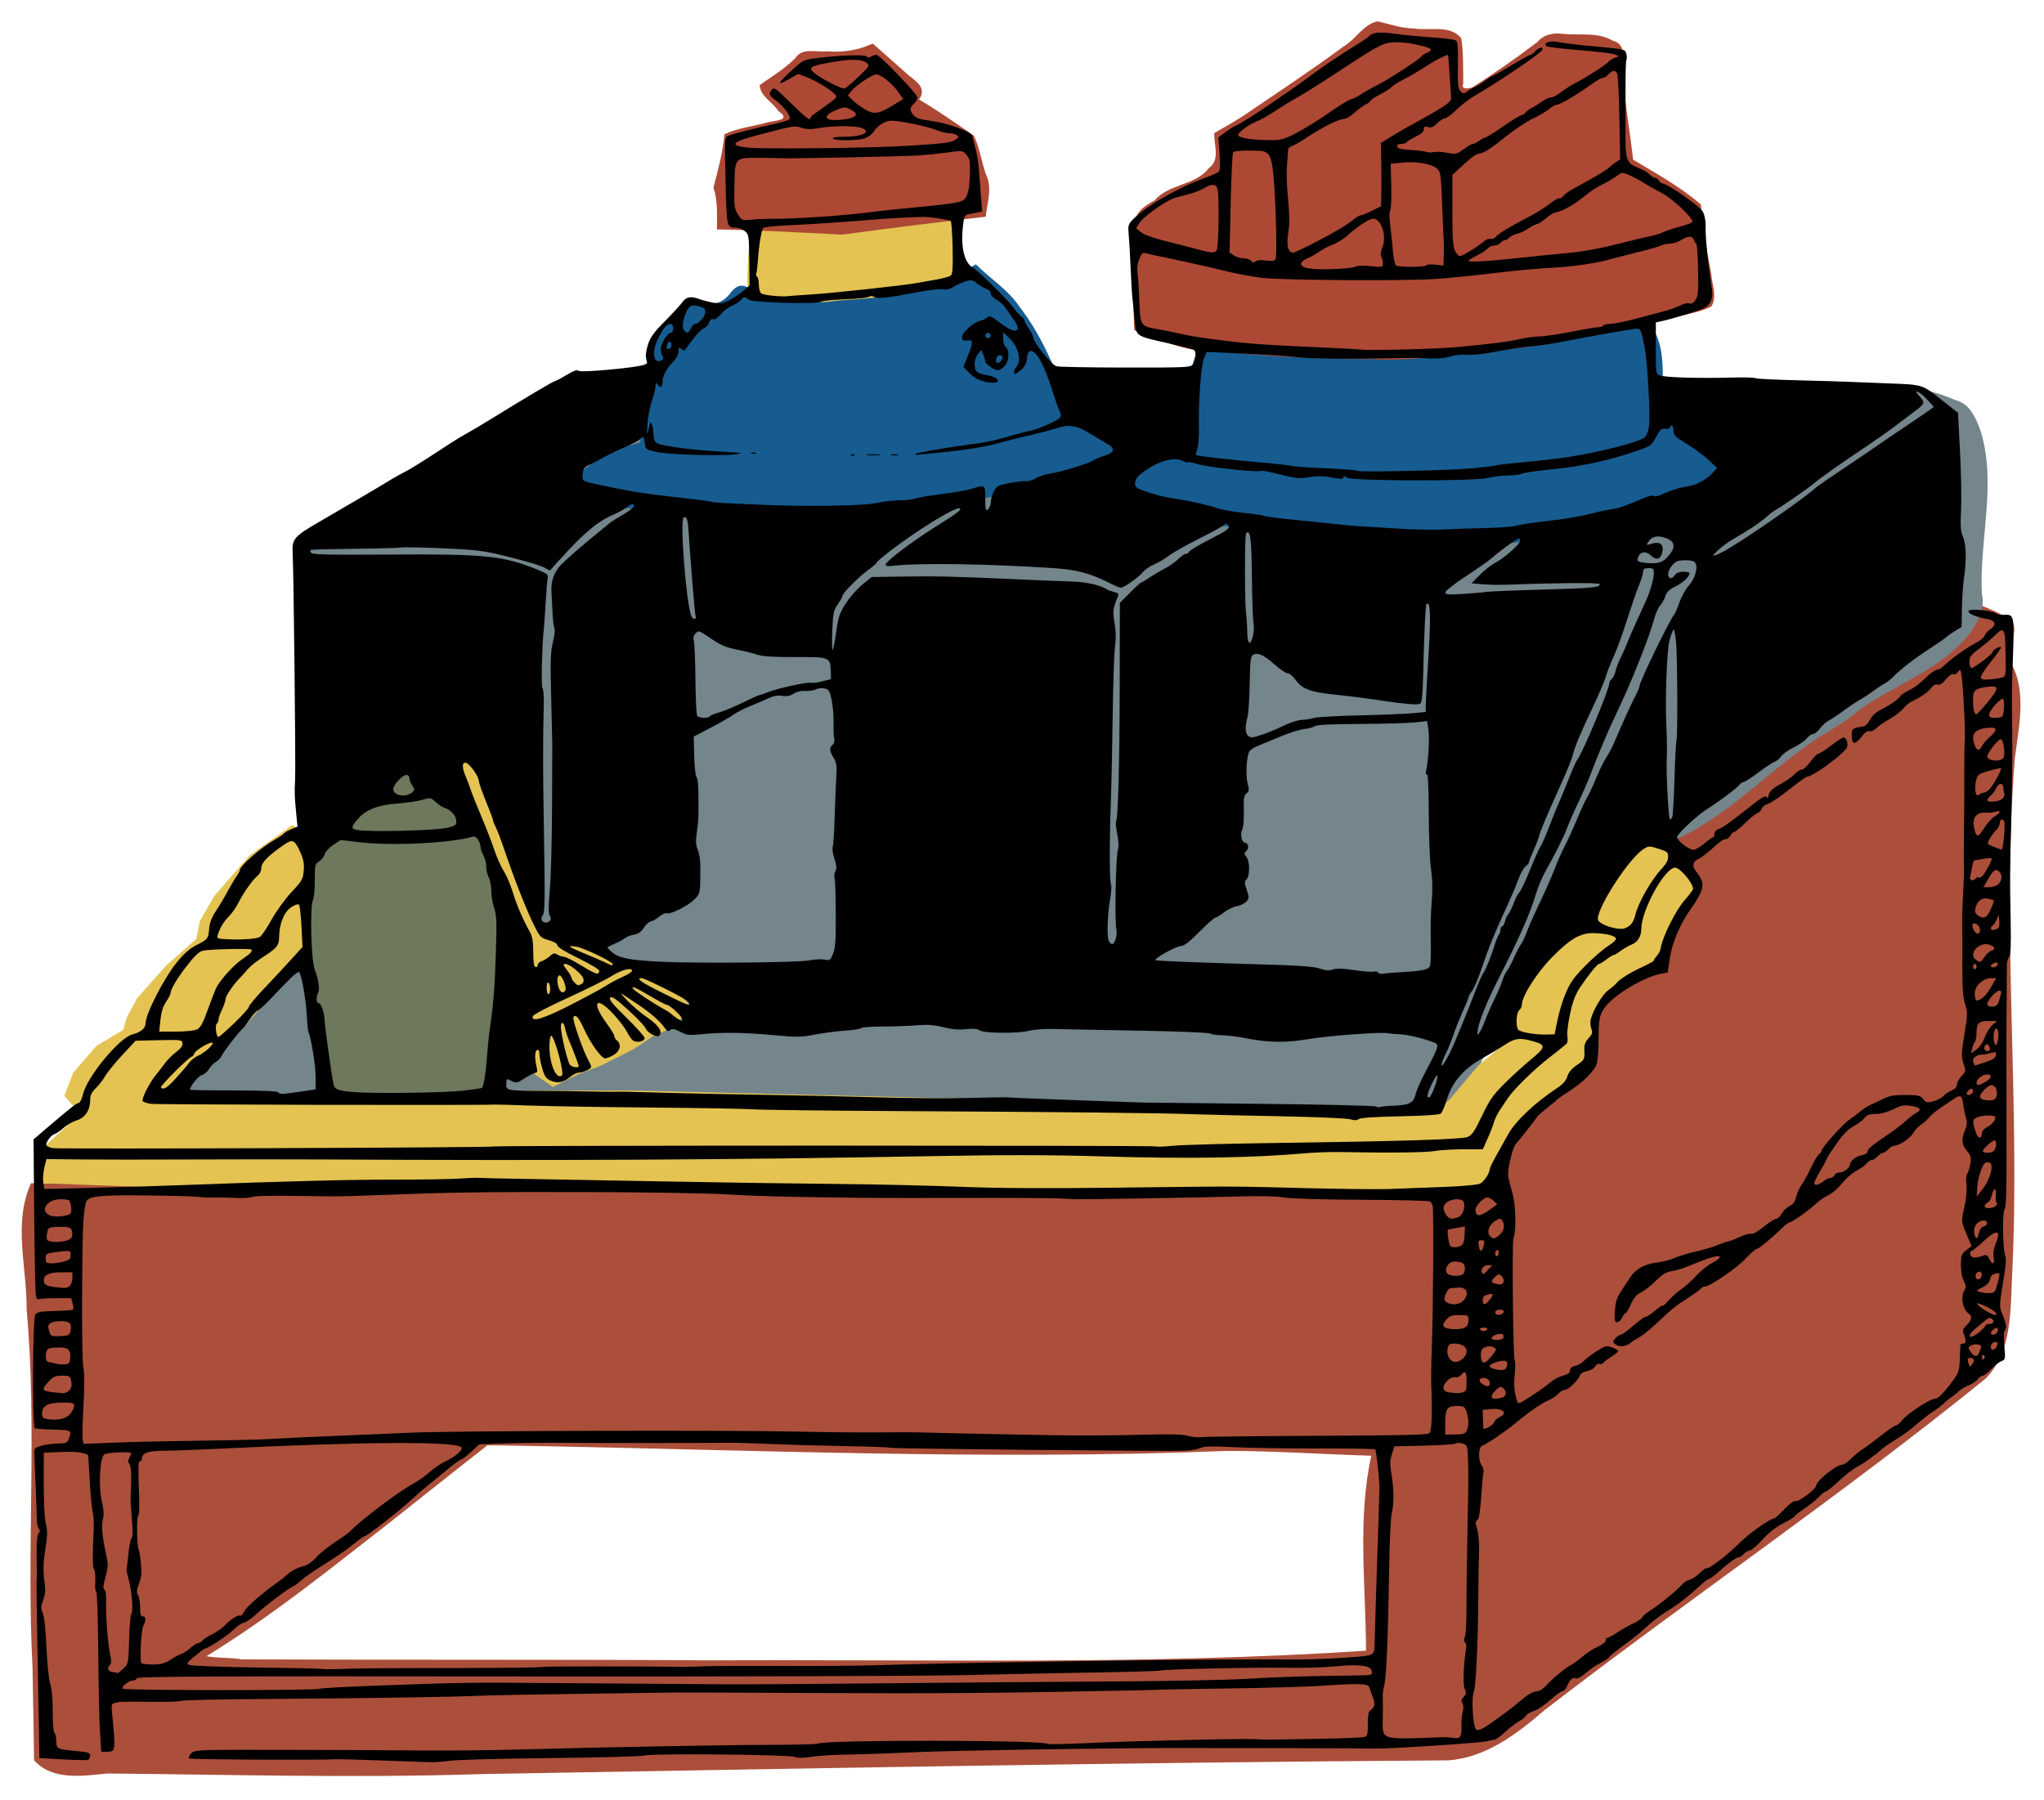 <?xml version="1.0" encoding="UTF-8" standalone="no"?>
<!-- Created with Inkscape (http://www.inkscape.org/) -->
<svg xmlns:inkscape="http://www.inkscape.org/namespaces/inkscape" xmlns:rdf="http://www.w3.org/1999/02/22-rdf-syntax-ns#" xmlns="http://www.w3.org/2000/svg" xmlns:cc="http://creativecommons.org/ns#" xmlns:dc="http://purl.org/dc/elements/1.1/" xmlns:svg="http://www.w3.org/2000/svg" xmlns:sodipodi="http://sodipodi.sourceforge.net/DTD/sodipodi-0.dtd" xmlns:ns1="http://sozi.baierouge.fr" xmlns:xlink="http://www.w3.org/1999/xlink" id="svg2" viewBox="0 0 643.13 566.41" version="1.1">
<title id="title3994">Traditional Japanese kitchen</title>
<defs id="defs4">
<filter id="filter10565-0" color-interpolation-filters="sRGB">
<feGaussianBlur id="feGaussianBlur10567-7" stdDeviation="5.244"/>
</filter>
</defs>
<g id="g4525" transform="matrix(.561 0 0 .561 -1483.8 -2267.7)">
<g id="g10553" style="filter:url(#filter10565-0)">
<path id="path4487" style="color:#000000;fill:#ab4f3a" d="m3747.9 4379.7c-5.054 7.277-11.424 13.095-19.207 17.344-33.1 21.75-65.922 44.542-93.983 72.548-18.265 13.136-39.008 22.282-57.935 34.326-0.179 14.646 15.299 24.024 15.156 38.406-2.752 7.302-8.717 12.974-10.687 20.719-3.9 10.584-8.469 23.228-20.5 26.438-10.897 4.904-23.767 13.714-22.75 27.125 1.201 9.266-1.032 19.122-8.625 25.062-8.277 6.999-18.106 12.555-24.281 21.812-9.192 10.664-17.821 22.398-21.375 36.188-40.923 9.101-83.348 3.616-124.94 6.162-232.14-2.322-464.29 2.815-696.44 0.151-10.262 22.407-2.215 47.385-2.473 70.898 6.023 66.904-0.216 134.13 3.313 201.13 0.284 17.23 0.632 34.458 0.848 51.689 10.259 11.575 27.326 8.787 41.028 7.425 69.84 0.643 139.72 2.635 209.57 0.337 180.84-3.124 361.67-6.55 542.53-7.7 21.23-1.496 38.674-14.914 54.18-28.27 81.688-63.002 167.29-121 247.41-186.04 14.866-15.379 13.709-38.327 14.722-58.279 4.721-96.502-6.119-193.31 1.497-289.66 2.348-18.246 7.287-39.273-3.531-55.719-1.876-7.377 7.327-15.321 0.938-22.031-7.15-4.661-15.823-7.271-23.5-11.25l-0.632 0.775-0.337 0.413zm-818.44 473.44c134.48 2.272 269.02 8.42 403.5 3.031 27.046-0.013 54.038 1.9 81.062 2.688-7.897 35.929-3.016 72.947-2.969 109.38-122.31 8.093-244.96 4.779-367.44 5.406-87.682-0.561-175.4-0.17-263.06-0.531-6.467-1.148-13.299-0.604-19.844-1.781 36.616-22.431 70.157-49.581 104.02-75.968 17.871-14.123 35.659-28.362 53.604-42.375 3.708 0.052 7.417 0.104 11.125 0.156z"/>
<path id="path4503" style="color:#000000;fill:#74858c" d="m3682.1 4257.5c-24.096 1.202-48.177 2.607-72.305 2.813-87.596 2.798-175.19 6.212-262.79 8.626-111.46-2.485-222.97-5.669-334.41-7.658-56.033 21.974-114.21 39.418-168.31 65.644-16.711 8.55-31.437 24.222-32.127 43.794-0.927 11.607 3.942 22.594 2.735 34.219 0.892 59.148 4.422 118.59-2.766 177.5-17.42 22.872-43.725 38.228-60.094 62.094-2.619 4.25-4.706 9.411-3.5 14.5 77.864 10.428 156.64 0.993 234.87 4.983 136.85 4.23 273.76 10.058 410.69 7.422 23.012 3.076 49.848 3.384 67.976-13.279 8.885-7.786 13.373-18.983 17.696-29.595 24.813-39.035 57.228-72.337 85.429-108.87 36.999-7.945 63.081-37.627 92.724-58.919 9.264-7.124 20.042-11.547 28.679-19.449 21.209-15.592 48.936-23.699 64.628-45.85 3.877-5.953 7.019-12.882 5.25-20.156-1.501-30.52 8.582-62.013-0.875-91.812-2.608-7.098-6.071-14.995-14.171-16.89-18.553-8.117-39.251-9.633-59.329-9.11z"/>
<path id="path4505" style="color:#000000;fill:#e4c352" d="m2809 4505-24 17-20 23-8 14-2 10-17 15-16 18-6 11-2 7-15 9-13 15-5 13 9 10-22 20-1 11 1 8 109 4 116 1 150-4 168 5 74-2h178l17-5 20-28 23-27 15-14 4-29 16-14 17-11 8-19 15-27-14-20-12-3-20 16-24 36-19 14-13 24-4 22-18 15-16 19-11 9-112-1-131-8-203-5h-83l-66 4-89-2-23-2 31-24 28-31 19-19-3-35 3-33z"/>
<path id="path4511" style="color:#000000;fill:#e4c352" d="m2903 4472 13 35 21 59 4 20-2 37 6 22 10 7 14-7 13-5 18-9 12-8 12-5 8-12-18-17-40-17-25-9-19-48-16-39-12-13z"/>
<path id="path4513" style="color:#000000;fill:#6e785d" d="m2825 4517 16-20 26-25 13 2 23 19 18 33 4 33 4 32-7 56-8 6-25 3-24 1-29-2-6-4-8-40-6-23-1-34z"/>
<path id="path4515" style="color:#000000;fill:#165c90" d="m3191 4191.2c-7.579 5.364-16.353 7.445-25.395 8.789-16.815 3.146-33.769 6.257-50.761 7.961-15.718 0.058-31.437 0.171-47.125-0.969-4.496-5.912-8.919-6.053-13.379-0.045-4.21 5.374-9.454 6.84-15.781 4.206-6.494-3.342-9.978 0.555-12.809 6.202-3.018 6.208-12.624 5.599-13.708 13.294-2.007 5.52-7.499 10.944-3.155 16.699 3.939 5.653 2.25 11.295-0.698 16.934-4.573 8.019-3.377 17.285-4.158 26.117-9.044 3.311-19.802 3.373-26.519 11.117-3.338 3.69-11.076 7.299-11.866 11.024 6.539 4.68 10.967 13.79 19.979 13.254 22.424 2.645 44.614 8.262 67.311 7.37 24.439 0 48.96 1.085 73.349 0.438 33.702-5.878 67.674-10.661 101.14-17.646 15.037-4.801 30.076-9.594 45.111-14.4 0.611-4.814 7.079-11.651 0.09-13.949-9.622-7.083-20.509-13.162-29.361-20.857-6.797-18.59-14.548-37.034-26.8-52.768-6.312-9.363-16.337-15.472-24.211-23.457l-0.876 0.482-0.374 0.206z"/>
<path id="path4517" style="color:#000000;fill:#165c90" d="m3553.1 4219.3c-25.396 1.55-49.364 12.828-75.027 12.251-34.482 1.975-68.726 9.063-103.35 7.749-18.197-1.736-35.598-9.052-54.063-9.406-9.622 16.751-10.401 36.578-14.156 55.156-10.329 4.481-21.939 6.944-31.375 12.781-3.86 5.508-5.02 12.268-8.531 17.937 12.924 5.671 24.535 14.42 38.165 18.206 27.751 3.757 55.811 6.392 83.062 12.791 14.041 3.781 28.57 4.932 43.021 3.15 32.844-1.352 65.826-2.064 98.257-7.674 22.544-2.271 43.551-11.045 65.152-17.38 12.478-2.902 19.94-14.071 30.25-20.781-13.567-9.566-24.217-24.348-41.067-28.224-2.778-0.842-6.276-1.266-5.339-5.151-1.664-14.911 2.023-31.739-6.594-44.969-4.188-5.748-11.812-6.667-18.406-6.438z"/>
<path id="path4519" style="color:#000000;fill:#e4c352" d="m3180.8 4160c-27.291 2.342-54.572 4.892-81.996 4.533-10.137 0.168-20.274 0.319-30.411 0.498-4.223 11.891-3.919 24.447-4.469 36.875 4.264 4.576 9.29 7.381 15.67 7.194 11.452 1.807 22.898 3.9 34.477 1.826 14.457-0.899 28.909-1.828 42.884-5.94 7.779-2.182 16.652-2.885 23.752-5.986 3.868-4.756 5.089-10.145 3.7-16.106-0.541-7.683-1.038-15.369-1.606-23.05-0.667 0.052-1.333 0.104-2 0.156z"/>
<path id="path4521" style="color:#000000;fill:#ad4834" d="m3133.4 4067.1c-7.878 3.527-16.154 4.606-24.719 3.906-6.146 0.653-13.67-2.284-17.717 3.844-5.887 5.991-13.122 10.281-19.939 15.093 0.084 6.175 7.339 9.611 10.461 14.621 8.201 5.681-3.138 5.1-7.643 6.752-7.578 1.976-15.492 2.867-22.631 6.251-0.818 10.199-3.647 20.116-6.125 29.875 2.49 7.631 1.939 15.596 1.938 23.5 23.435 0.345 46.872 1.823 70.242 2.902 26.845-3.585 53.609-6.968 80.508-10.027 0.855-8.077 3.931-16.314-0.01-24.067-2.381-7.01-3.525-14.888-6.615-21.402-10.147-6.913-20.128-14.072-30.75-20.25 4.328-6.363-1.103-9.844-5.803-13.557-6.7-5.93-13.405-11.854-20.103-17.787l-0.954 0.3-0.14 0.044z"/>
<path id="path4523" style="color:#000000;fill:#ad4834" d="m3417.1 4054.3c-7.676 1.874-11.794 10.012-18.438 13.875-18.315 13.557-37.411 26.075-56.163 38.875-5.383 3.492-10.98 6.62-16.524 9.844-0.374 6.718 3.582 14.717-3.003 19.606-7.471 9.922-22.644 8.75-30.56 18.269-5.204 2.685-11.124 6.486-10.872 13.139-2.667 19.696-1.024 39.742-0.472 59.548 14.068 4.735 27.558 12.16 42.84 11.646 29.894 2.862 59.873 4.701 89.909 4.622 25.092 1.503 49.825-3.429 74.749-5.366 31.083-2.838 61.489-10.69 91.934-17.224 7.993-2.367 16.907-3.199 24.255-6.959 3.402-5.432 0.358-12.515-0.094-18.406-2.451-12.861-4.713-25.719-5.75-38.75-11.52-10.044-24.98-17.32-38.031-25.219-2.075-18.471-5.746-36.924-5.875-55.562 1.001-4.485-0.294-10.184-5.531-11.125-8.595-5.123-18.75-2.822-28.219-3.906-5.34-0.64-10.408 0.38-14.062 4.594-11.808 8.964-24.116 17.645-36.562 25.469-2.022 0.716-6.576 1.394-5-2.219-0.181-8.346 0.168-17.34-1.156-25.375-6.49-7.852-17.94-3.956-26.656-5.469-6.878-0.063-13.335-2.364-19.812-3.938-0.302 0.01-0.606-0.022-0.906 0.031z"/>
</g>
<path id="path4478" style="fill:#000000" d="m2858.5 5029.8c-12.375-0.445-23.625-0.744-25-0.664-9.742 0.564-81.991 0.169-82.611-0.451-0.428-0.428 0.152-1.707 1.288-2.844 2.035-2.035 2.805-2.064 52.444-1.977 27.708 0.049 62.304 0.201 76.879 0.338 14.575 0.137 38.425-0.082 53-0.487 48.694-1.354 117.23-2.626 142.78-2.651 13.906-0.014 25.78-0.331 26.386-0.706 3.55-2.194 125.31-2.068 128.88 0.133 0.551 0.341 11.004 0.139 23.228-0.449 24.672-1.187 87.98-2.633 94.226-2.152 2.2 0.169 5.575 0.28 7.5 0.245 1.925-0.034 14.3-0.248 27.5-0.475s24.708-0.719 25.572-1.093c1.21-0.524 1.556-2.177 1.5-7.178-0.04-3.574 0.378-6.819 0.928-7.211 3.004-2.144 3.411-3.789 1.917-7.759-0.819-2.175-1.75-4.742-2.069-5.705-0.694-2.091-5.458-2.23-26.848-0.783-7.7 0.521-30.875 1.19-51.5 1.487s-37.725 0.595-38 0.661c-0.275 0.067-6.8 0.251-14.5 0.409-75.235 1.544-109.94 1.838-177.5 1.501-43.175-0.215-79.625-0.349-81-0.297s-24.1 0.372-50.5 0.711-52.725 0.831-58.5 1.093c-16.105 0.731-62.306 1.439-117.06 1.792-27.257 0.176-50.095 0.652-50.752 1.058-0.657 0.406-7.831 0.675-15.943 0.598-18.591-0.177-18.285-0.185-21.122 0.526-2.311 0.579-2.355 0.785-1.661 7.794 1.865 18.824 1.733 19.7-2.954 19.7h-3.272l-0.72-10.568c-0.396-5.812-0.835-25.928-0.976-44.702-0.142-18.9-0.654-34.267-1.149-34.431-0.491-0.163-0.739-2.787-0.549-5.832 0.19-3.044-0.121-6.096-0.69-6.782-0.653-0.787-0.847-5.839-0.526-13.716 0.599-14.678 0.642-12.965-0.519-20.47-0.511-3.3-1.186-11.354-1.5-17.898-0.314-6.544-0.693-11.965-0.841-12.048-2.846-1.586-7.022-2.073-15.021-1.752l-9.752 0.391-0.031 4.153c-0.156 20.603 0.225 31.883 1.211 35.836 0.923 3.699 0.875 6.535-0.228 13.5-1.392 8.792-1.459 13.01-0.331 21.075 0.392 2.8 0.056 5.606-0.981 8.198-1.362 3.405-1.391 4.389-0.211 7.243 0.826 1.998 1.641 9.624 2.062 19.302 0.397 9.12 1.302 17.843 2.105 20.285 0.879 2.673 1.409 8.576 1.409 15.691 0 6.525 0.428 11.67 1 12.024 0.55 0.34 1 2.343 1 4.451 0 4.424 0.381 4.606 11.835 5.671 6.121 0.569 7.165 0.941 7.165 2.554 0 1.038-0.562 2.094-1.25 2.347-0.688 0.253-7.1 0.126-14.25-0.281l-13-0.741-0.163-11.5c-0.09-6.325-0.485-28.15-0.878-48.5s-0.629-38.125-0.524-39.5c0.105-1.375 0.175-3.4 0.156-4.5-0.277-16.109-0.071-20.818 0.968-22.07 0.847-1.02 0.881-1.798 0.12-2.715-0.586-0.707-1.067-2.844-1.067-4.75-0.001-1.906-0.292-9.99-0.649-17.965-0.356-7.975-0.719-16.281-0.805-18.458-0.151-3.793 0.01-4.009 3.842-5.173 2.2-0.668 6.374-1.25 9.275-1.292 4.709-0.069 5.379-0.352 6.25-2.642 1.811-4.764 1.535-4.93-8.59-5.17-5.261-0.125-9.986-0.487-10.5-0.805-1.525-0.943-1.212-61.699 0.328-63.806 1.025-1.401 3.088-1.768 10.918-1.941 5.31-0.117 9.901-0.461 10.204-0.763 0.302-0.303 0.193-1.878-0.243-3.5l-0.792-2.95-7.925 0.011c-4.359 0.01-8.825 0.231-9.925 0.5-1.893 0.462-2.019-0.099-2.352-10.512-0.193-6.05-0.473-26.317-0.621-45.037l-0.269-34.037 6.621-5.658c14.103-12.052 17.543-14.767 18.711-14.767 0.665 0 1.736-2.192 2.378-4.87 2.384-9.938 20.473-31.793 27.806-33.596 4.306-1.059 7.225-3.391 7.225-5.774 0-5.611 10.364-25.818 18-35.094 3.796-4.611 7.133-7.493 10.769-9.301 6.24-3.102 6.545-3.51 6.993-9.357 0.231-3.022 1.44-6.156 3.667-9.508 1.827-2.75 4.765-7.682 6.528-10.96 1.763-3.278 4.069-7.173 5.124-8.654s1.919-3.099 1.919-3.595c0-2.328 12.019-12.766 19.54-16.969 2.442-1.365 4.701-2.903 5.019-3.417s2.187-1.607 4.153-2.429l3.575-1.494-0.765-7.741c-0.891-9.019-0.98-11.933-0.571-18.741 0.385-6.409-0.826-117.89-1.374-126.5-0.532-8.359 0.559-9.67 14.997-18.024 15.973-9.242 33.347-19.478 40.426-23.816 1.925-1.18 5.525-3.174 8-4.433 2.475-1.258 9.675-5.706 16-9.884s12.85-8.357 14.5-9.285c7.487-4.213 11.579-6.635 19.5-11.544 16.279-10.089 33.058-20.013 33.835-20.013 0.43 0 3.308-1.521 6.394-3.379 3.976-2.394 5.923-3.068 6.679-2.312 1.148 1.148 32.439-1.73 36.786-3.382 1.925-0.732 2.135-1.245 1.353-3.3-0.649-1.708-0.43-4.029 0.734-7.78 1.336-4.305 3.186-6.891 9.502-13.28 4.314-4.364 8.745-9.201 9.848-10.75 2.164-3.04 4.858-3.531 9.553-1.744 1.548 0.59 4.975 1.482 7.615 1.984 4.202 0.798 5.385 0.606 9.5-1.546 2.585-1.352 6.122-3.757 7.859-5.344l3.159-2.886-0.159-14.228c-0.152-13.654-0.254-14.306-2.52-16.14-1.298-1.051-3.548-1.918-5-1.926-5.154-0.03-5.146 0-5.788-26.154-0.572-23.349-0.511-24.557 1.274-25.267 3.091-1.229 16.316-4.665 25.198-6.547 4.578-0.97 8.792-2.233 9.366-2.806 1.288-1.288-2.782-6.901-7.756-10.695-3.827-2.919-3.99-3.372-2.132-5.913 1.185-1.621 2.178-0.909 11.184 8.008 6.659 6.595 10.035 9.314 10.349 8.338 0.257-0.797 0.793-1.674 1.192-1.949 0.399-0.275 1.794-1.282 3.1-2.238s4.32-3.12 6.697-4.809c3.754-2.667 4.149-3.283 3-4.678-2.008-2.438-10.742-7.744-16.03-9.739l-4.707-1.776-5.646 3.187c-6.769 3.82-5.947 2.092 2.803-5.893 5.42-4.946 6.148-5.291 13-6.152 12.984-1.632 27.498-2.132 28.216-0.972 0.454 0.735 1.256 0.758 2.538 0.072 1.03-0.551 2.368-1.003 2.973-1.003 1.798 0 23.032 22.098 23.032 23.969 0 0.947-0.9 2.536-2 3.531-2.458 2.224-2.514 3.656-0.25 6.399 1.316 1.594 3.61 2.365 9.25 3.108 10.122 1.334 23.401 6.143 23.806 8.622 0.168 1.029 0.943 4.121 1.721 6.871s1.644 8.15 1.924 12 0.807 10.688 1.172 15.195l0.664 8.195-2.643 0.555c-1.454 0.305-3.732 0.78-5.064 1.054-2.166 0.447-2.493 1.182-3.115 6.989-1.226 11.448 0.788 20.045 5.328 22.737 3.506 2.079 19.986 18.321 23.145 22.811 1.341 1.905 3.253 4.053 4.25 4.771s1.812 1.755 1.812 2.303 1.125 2.652 2.5 4.675 2.5 4.274 2.5 5.002c0 2.516 10.341 15.259 12.955 15.965 1.4 0.378 18.894 0.701 38.876 0.718 34.828 0.029 36.389-0.05 37.75-1.911 1.664-2.275 1.882-7.155 0.363-8.094-0.581-0.359-6.965-1.976-14.186-3.594-18.63-4.172-18.121-3.826-18.912-12.881-0.36-4.12-0.898-9.291-1.196-11.491-0.298-2.2-0.789-10.075-1.09-17.5s-0.79-15.975-1.085-19c-0.467-4.779-0.236-5.828 1.766-8 6.695-7.264 25.31-18.242 39.725-23.427 4.106-1.477 8.065-3.183 8.798-3.792 1.028-0.853 1.18-3.2 0.663-10.233l-0.67-9.126 3.553-2.71c1.954-1.491 4.596-3.177 5.872-3.747 3.295-1.474 11.243-6.491 21.486-13.563 4.857-3.354 10.407-7.181 12.332-8.505 1.925-1.324 6.929-4.952 11.119-8.063 4.191-3.111 12.516-8.724 18.5-12.474 5.984-3.75 11.106-7.098 11.381-7.44 1.897-2.355 5.281-2.87 12.686-1.93 9.593 1.218 14.237 1.669 25.884 2.512 4.989 0.361 9.667 1.026 10.398 1.478 1.01 0.624 1.28 3.921 1.129 13.798-0.168 10.958 0.061 13.237 1.469 14.645 1.516 1.516 1.861 1.526 3.801 0.113 1.174-0.855 3.177-2.001 4.452-2.546 1.275-0.545 3.793-2.116 5.594-3.49 1.802-1.374 3.586-2.499 3.965-2.499 0.379 0 5.159-2.7 10.622-6 5.463-3.3 10.328-6 10.812-6 0.483 0 1.693-0.9 2.688-2 2.111-2.332 5.035-2.776 3.8-0.576-1.167 2.077-23.924 17.503-37.756 25.593-3.276 1.916-7.938 5.488-10.36 7.939-2.422 2.45-5.323 4.596-6.445 4.767-1.122 0.171-3.117 1.473-4.432 2.892-1.799 1.942-3.001 2.428-4.849 1.964-1.967-0.494-2.457-0.236-2.457 1.292 0 1.277-1.463 2.596-4.421 3.987-2.432 1.143-4.708 2.543-5.059 3.11-0.351 0.568-1.736 1.032-3.079 1.032-2.496 0-3.262 1.374-1.406 2.522 0.569 0.352 3.832 0.78 7.25 0.952 3.418 0.172 7.003 0.634 7.967 1.027 0.964 0.393 2.83 0.444 4.148 0.114 1.318-0.331 4.746-0.155 7.619 0.389 4.965 0.942 5.425 0.843 9.299-2.006 2.241-1.649 4.562-2.997 5.156-2.997s2.19-0.777 3.546-1.727c1.356-0.95 3-1.805 3.653-1.901 0.653-0.096 5.121-2.919 9.928-6.273 4.807-3.354 9.284-6.099 9.947-6.099s1.805-0.722 2.538-1.604c0.732-0.882 2.25-2.019 3.372-2.526s3.57-2.035 5.439-3.396c1.869-1.361 4.258-2.474 5.309-2.474s3.572-1.314 5.602-2.921c2.03-1.607 5.716-3.95 8.191-5.208 5.891-2.994 17.726-10.618 18.549-11.95 0.355-0.575 1.839-1.513 3.298-2.086l2.653-1.041-2.5-1c-1.375-0.55-10.348-1.624-19.94-2.387-9.592-0.762-17.823-1.77-18.292-2.239-1.943-1.943 1.927-3.211 6.854-2.245 2.683 0.526 10.277 1.46 16.877 2.075 20.841 1.942 20.424 1.853 21.09 4.507 0.329 1.31 0.348 2.786 0.043 3.28-0.305 0.494-0.53 7.157-0.499 14.807 0.03 7.65 0.021 19.675-0.021 26.723-0.089 14.856 0.602 16.649 7.419 19.252 2.404 0.918 5.137 2.516 6.074 3.552 0.937 1.036 2.287 1.883 2.999 1.883s1.689 0.703 2.17 1.563 1.63 1.674 2.553 1.809c3.309 0.486 20.728 12.836 22.247 15.774 0.832 1.609 1.489 4.822 1.46 7.14-0.096 7.647 0.913 17.904 3.614 36.714 0.714 4.97-0.997 8.613-4.848 10.323-3.597 1.597-18.385 6.1-23.478 7.149l-3.175 0.654-0.024 14.481c-0.024 14.024 0.045 14.506 2.175 15.27 3.322 1.192 21.679 1.721 41.36 1.193 6.138-0.165 11.634-0.01 12.214 0.352 0.58 0.358 11.308 0.902 23.84 1.208s25.486 0.689 28.786 0.851 13.543 0.568 22.763 0.902c18.396 0.667 18.38 0.662 28.479 8.728 2.333 1.864 5.503 4.358 7.044 5.544l2.802 2.155 1.145 21.845c0.629 12.014 0.891 26.795 0.582 32.845-0.452 8.838-0.243 11.761 1.062 14.872 1.842 4.391 2.06 12.839 0.593 22.986-0.545 3.772-1.074 11.541-1.174 17.266l-0.183 10.408-3.224 1.902c-1.773 1.046-4.048 2.641-5.056 3.543-1.008 0.903-5.444 3.983-9.858 6.845-8.444 5.475-16.108 11.41-20.406 15.803-1.413 1.444-3.693 3.196-5.068 3.895-1.375 0.699-4.075 2.482-6 3.962s-5.075 3.553-7 4.605-6.056 3.798-9.179 6.101c-3.124 2.303-6.949 4.847-8.5 5.652-1.551 0.806-3.847 2.859-5.101 4.562-1.254 1.704-2.989 3.098-3.856 3.098s-2.439 1.097-3.494 2.438-4.418 3.661-7.473 5.156-6.235 3.755-7.066 5.023-2.388 2.584-3.462 2.924c-1.073 0.341-5.193 3.058-9.156 6.039-3.962 2.981-7.743 5.42-8.402 5.42s-1.786 0.8-2.505 1.778c-1.25 1.7-11.927 9.654-18.244 13.59-5.329 3.321-16.563 13.877-16.526 15.528 0.046 2.021 6.64 7.104 9.216 7.104 1.062 0 3.77-1.575 6.019-3.5 2.249-1.925 4.458-3.5 4.909-3.5s0.82-0.87 0.82-1.933c0-1.129 0.936-2.226 2.25-2.638 2.342-0.734 6.864-3.982 18.998-13.646 5.036-4.011 7.407-5.353 7.949-4.5 0.425 0.669 0.836 0.878 0.913 0.466 0.077-0.412 0.208-1.087 0.291-1.5 0.414-2.052 2.541-3.98 6.897-6.25 2.639-1.375 5.986-3.737 7.437-5.25 1.451-1.512 3.378-2.75 4.282-2.75 0.904 0 3.098-2.025 4.875-4.5s3.8-4.5 4.495-4.5c0.695 0 3.871-2.025 7.058-4.5s6.364-4.5 7.058-4.5c1.395 0 2.624 3.503 1.895 5.403-1.32 3.441-19.123 16.597-22.458 16.597-0.543 0-5.14 3.301-10.214 7.335-5.074 4.035-10.434 7.636-11.91 8.002-1.476 0.367-2.961 1.543-3.301 2.614s-1.45 2.211-2.467 2.534c-1.017 0.323-4.119 2.821-6.893 5.551-2.774 2.73-5.503 4.964-6.064 4.964-0.562 0-1.503 0.9-2.091 2s-1.779 2-2.644 2-2.537 0.862-3.715 1.915c-6.376 5.701-10.332 8.821-11.914 9.396-2.391 0.869-3.308 3.6-1.872 5.575 4.389 6.037 4.852 7.244 4.179 10.898-0.383 2.076-2.942 6.806-5.799 10.716-6.457 8.838-10.914 19.258-12.34 28.847l-1.111 7.471-3.642 0.677c-8.967 1.668-24.532 10.638-30.444 17.544-4.133 4.829-4.698 7.214-4.698 19.842 0 5.297-0.437 11.156-0.972 13.019-1.155 4.029-7.717 10.565-15.735 15.674-3.187 2.03-6.019 3.985-6.294 4.343-0.275 0.358-2.75 2.436-5.5 4.617-2.75 2.181-5.305 4.431-5.678 4.998-1.133 1.724-10.69 13.865-12.177 15.468-2.005 2.161-4.943 14.868-4.266 18.454 0.316 1.675 1.413 6.031 2.439 9.68 1.81 6.441 2.062 20.833 0.435 24.866-0.871 2.158-0.195 67.304 0.711 68.5 0.416 0.55 0.422 4.095 0.013 7.878-0.644 5.945-0.237 9.986 1.546 15.37 0.309 0.932 1.139 0.806 3.284-0.5 6.359-3.871 11.861-7.686 14.93-10.352 1.78-1.546 5.043-3.298 7.25-3.892 2.88-0.775 4.013-1.612 4.013-2.963 0-1.263 0.953-2.091 2.896-2.518 1.593-0.35 3.73-1.565 4.75-2.699 1.02-1.135 4.251-3.601 7.181-5.48 4.981-3.195 5.55-3.337 8.75-2.179 1.883 0.681 3.423 1.592 3.423 2.024 0 0.433-1.762 1.899-3.916 3.259-2.154 1.36-4.193 2.921-4.532 3.469-0.339 0.548-1.242 0.757-2.007 0.463-0.765-0.294-1.864 0.349-2.441 1.427-0.584 1.092-2.588 2.25-4.52 2.612-2.058 0.386-3.701 1.378-4.038 2.437-0.856 2.696-6.548 8.144-8.509 8.144-0.95 0-2.584 0.962-3.631 2.138-1.048 1.176-3.48 2.8-5.405 3.609-3.955 1.663-11.067 6.59-18.59 12.879-5.551 4.64-15.874 11.65-18.66 12.67-2.211 0.81-2.372 8.297-0.24 11.115 0.796 1.051 1.213 2.851 0.928 4s-0.874 7.415-1.308 13.924c-0.544 8.162-1.209 12.095-2.141 12.671-1.125 0.696-1.134 1.56-0.049 5.164 0.744 2.47 1.18 7.763 1.016 12.329-0.158 4.4-0.339 15.65-0.403 25-0.183 26.872-1.317 50.751-2.564 54.008-1.517 3.96-0.317 20.429 1.541 21.142 0.718 0.276 2.36-0.096 3.65-0.824 3.65-2.063 15.802-10.947 20.28-14.825 4.955-4.292 7.922-6 10.424-6 1.05 0 3.211-1.462 4.802-3.25 3.447-3.873 10.826-9.925 14.316-11.739 1.375-0.715 4.144-2.77 6.154-4.566 2.01-1.797 5.722-4.181 8.25-5.3 2.621-1.16 4.596-2.701 4.596-3.589 0-0.856 0.481-1.556 1.07-1.556s2.951-1.273 5.25-2.829 6.354-3.864 9.011-5.128 5.064-2.907 5.349-3.651c0.285-0.743 2.162-2.354 4.169-3.579 4.788-2.921 15.104-11.318 17.704-14.41 1.129-1.343 3.122-2.648 4.429-2.9 1.306-0.252 3.895-1.93 5.752-3.731 1.857-1.8 3.586-3.048 3.842-2.773 0.86 0.924 11.797-7.442 18.389-14.067 5.404-5.432 17.447-13.933 19.737-13.933 0.328 0 2.794-2.292 5.48-5.094 2.969-3.097 5.446-4.879 6.317-4.544 1.634 0.627 11.491-6.764 11.517-8.635 0.037-2.678 11.262-11.727 14.548-11.727 0.899 0 3.187-1.552 5.083-3.448 1.897-1.897 4.889-4.342 6.65-5.434 1.761-1.092 6.34-4.491 10.175-7.552 3.836-3.061 7.515-5.566 8.177-5.566s2.474-1.537 4.027-3.415c3.03-3.667 15.252-11.585 17.882-11.585 1.821 0 5.407-3.61 10.367-10.438 3.055-4.205 3.452-5.494 3.661-11.889 0.129-3.945 0.275-7.51 0.324-7.923 0.049-0.412 0.817-0.75 1.706-0.75 1.63 0 1.602-2.218-0.08-6.212-0.495-1.175 0.091-2.465 1.871-4.115 2.804-2.598 3.331-5.101 1.342-6.373-3.51-2.246-4.885-9.51-2.517-13.302 1.007-1.613 0.928-2.574-0.429-5.236-1.021-2.003-1.635-5.495-1.591-9.051 0.065-5.184 0.381-6.031 3.029-8.103l2.956-2.314-2.707-6.397c-3.173-7.497-3.164-7.378-1.162-16.271 0.921-4.091 1.315-8.841 0.972-11.732-0.325-2.745-0.13-5.41 0.449-6.126 0.563-0.697 1.34-3.181 1.725-5.519 0.608-3.684 0.356-4.662-1.887-7.327-2.962-3.52-3.231-6.448-1.067-11.626 1.114-2.667 1.27-4.462 0.581-6.718-0.517-1.693-1.229-5.216-1.582-7.828-0.729-5.389-1.547-5.664-6.52-2.189-1.925 1.345-5.131 3.54-7.125 4.876-1.994 1.337-4.469 3.475-5.5 4.752-1.031 1.277-3.081 3.096-4.555 4.043s-3.499 3.125-4.5 4.84c-1.755 3.007-7.769 6.928-10.625 6.928-0.762 0-2.199 0.9-3.195 2s-2.345 2-3 2-2.005 0.9-3 2-2.42 2-3.165 2c-0.745 0-2.138 0.921-3.095 2.047-0.957 1.126-3.54 2.967-5.74 4.093-2.2 1.125-5.8 4.294-8 7.042s-5.575 5.671-7.5 6.497-5.075 2.98-7 4.79c-4.142 3.893-13.567 10.532-14.951 10.532-0.534 0-2.679 1.688-4.765 3.75-5.474 5.411-12.622 11.242-13.784 11.246-0.55 0-3.25 2.4-6 5.33-5.025 5.354-20.094 15.674-22.886 15.674-0.823 0-1.795 0.483-2.16 1.073s-3.704 3.022-7.419 5.404c-6.905 4.426-8.109 5.406-18.535 15.082-3.3 3.063-7.35 6.269-9 7.125s-3.675 2.143-4.5 2.858c-2.458 2.133-6.328 2.578-8.419 0.967-1.86-1.432-1.863-1.541-0.095-3.494 1.003-1.109 2.36-2.016 3.014-2.016s3.761-2.25 6.903-5 6.282-5 6.976-5 3.143-1.61 5.442-3.578c2.299-1.968 4.189-3.205 4.199-2.75 0.011 0.455 1.473-0.83 3.25-2.857 1.777-2.026 4.999-4.88 7.161-6.342 2.162-1.462 5.846-4.789 8.188-7.394s6.311-5.825 8.82-7.156c7.929-4.206 4.946-5.412-4.419-1.786-3.036 1.175-7.625 2.974-10.198 3.997-2.573 1.023-6.273 2.064-8.222 2.314-2.56 0.328-4.917 1.813-8.493 5.352-2.723 2.694-6.47 5.62-8.329 6.502-2.435 1.155-4.016 3.013-5.66 6.651-1.255 2.776-2.623 5.048-3.039 5.048-0.417 0-1.271 1.125-1.897 2.5s-1.876 2.5-2.777 2.5c-1.389 0-1.576-0.972-1.231-6.394 0.314-4.933 1.066-7.39 3.29-10.75 1.585-2.396 4.014-6.077 5.398-8.182 3.061-4.656 8.069-7.354 15.243-8.212 2.967-0.355 7.276-1.492 9.575-2.526 2.299-1.034 7.474-2.597 11.5-3.474s9.423-2.461 11.993-3.522c2.57-1.061 5.495-2.073 6.5-2.248 1.005-0.175 4.009-1.334 6.675-2.575 2.666-1.241 5.495-2.008 6.286-1.704 0.818 0.314 3.81-1.38 6.941-3.93 3.027-2.465 6.182-4.482 7.011-4.482 0.829 0 2.274-1.356 3.211-3.013s2.912-3.554 4.389-4.216c1.93-0.864 2.977-2.359 3.721-5.315 0.57-2.262 1.901-5.213 2.958-6.557s3.394-5.584 5.192-9.421c1.798-3.837 3.871-7.337 4.606-7.777s1.337-1.252 1.337-1.804c0-1.7 12.071-15.136 15.893-17.689 1.984-1.326 4.732-3.398 6.107-4.606s3.85-2.785 5.5-3.504c1.65-0.72 4.931-2.273 7.29-3.452 3.345-1.671 6.07-2.138 12.362-2.115 7.169 0.025 8.277 0.283 9.911 2.301 1.661 2.052 2.219 2.171 5.73 1.226 2.139-0.576 4.668-1.908 5.62-2.96s3.049-2.459 4.659-3.126c1.906-0.789 2.928-1.936 2.928-3.287 0-1.141 1.16-3.285 2.578-4.765 2.514-2.624 2.542-2.8 1.113-7.055-1.324-3.942-1.275-5.522 0.5-16.364 1.834-11.203 1.859-12.332 0.369-17-1.235-3.871-1.581-9.179-1.53-23.5 0.036-10.175-0.015-20.075-0.114-22-0.099-1.925 0.13-9.125 0.507-16 0.377-6.875 0.642-13.288 0.588-14.25-0.228-4.085-0.236-9.115-0.04-23.75 0.115-8.525 0.18-22.25 0.146-30.5-0.034-8.25 0.103-16.575 0.306-18.5 0.426-4.046-1.168-33.284-2.017-36.999-0.54-2.365-0.643-2.4-1.923-0.65-0.747 1.022-1.871 1.528-2.511 1.133-0.684-0.423-2.349 0.728-4.063 2.807-1.998 2.424-3.493 3.369-4.791 3.03-1.221-0.319-2.463 0.33-3.522 1.843-1.55 2.214-6.606 5.712-11.187 7.739-1.149 0.508-3.246 2.3-4.66 3.98-1.414 1.681-4.749 4.25-7.411 5.709-2.662 1.46-6.005 3.737-7.428 5.062-1.457 1.356-3.246 2.155-4.095 1.829-0.966-0.371-2.48 0.695-4.214 2.969-3.666 4.806-5.604 4.657-5.604-0.433 0-4.139 0.22-4.316 6.5-5.233 1.11-0.162 2.766-1.825 3.72-3.735 0.946-1.894 3.196-4.169 5-5.056 5.327-2.62 11.78-6.951 11.78-7.906 0-0.488 1.825-1.838 4.057-3.001 4.714-2.457 5.819-3.28 11.194-8.338 2.192-2.062 4.704-3.75 5.582-3.75 0.878 0 2.513-0.918 3.632-2.039 3.732-3.74 13.51-10.77 18.004-12.946 2.442-1.182 4.719-3.031 5.061-4.109s1.713-2.675 3.046-3.548c3.915-2.565 3.139-5.065-1.826-5.882-5.989-0.986-11.028-3.217-10.22-4.524 0.829-1.341 13.328-0.225 15.312 1.367 0.738 0.592 2.812 0.978 4.609 0.857 5.563-0.375 5.782 0.584 5.022 22.02-0.778 21.972-0.75 19.226-0.452 44.303 0.124 10.45-0.116 32.05-0.534 48-0.887 33.876-0.865 30.486-0.373 56.094 0.295 15.335 0.082 20.46-0.896 21.641-0.705 0.851-1.255 2.833-1.222 4.406 0.033 1.573-0.026 12.534-0.13 24.359-0.104 11.825-0.162 23.975-0.128 27 0.033 3.025 0.051 11.8 0.039 19.5s0 25.471 0.023 39.492c0.031 17.798-0.303 25.91-1.105 26.877-1.341 1.615-1.022 22.138 0.402 25.883 0.582 1.531 0.347 5.573-0.672 11.552-2.667 15.645-2.751 17.192-1.131 20.805 2.214 4.939 2.868 8.674 1.651 9.427-0.703 0.434-0.831 3.331-0.377 8.538 0.668 7.659 0.621 7.907-1.69 8.815-1.307 0.514-3.876 2.55-5.708 4.524-1.832 1.974-3.944 3.589-4.693 3.589-0.749 0-1.958 0.85-2.685 1.889-0.728 1.039-3.098 2.63-5.266 3.537s-4.689 2.419-5.599 3.361c-0.911 0.942-2.7 2.388-3.977 3.213-1.276 0.825-3.249 2.444-4.384 3.598-1.135 1.154-3.863 3.229-6.063 4.612s-6.25 4.521-9 6.973c-2.75 2.452-7.764 6.148-11.143 8.214-3.379 2.066-6.995 4.509-8.035 5.429-4.594 4.065-10.419 8.257-14.249 10.253-2.281 1.189-6.943 4.807-10.36 8.04-3.417 3.233-6.691 5.879-7.276 5.88s-2.385 1.393-4 3.095c-1.615 1.701-5.3 4.67-8.187 6.597s-5.25 3.808-5.25 4.18-2.863 2.131-6.362 3.908c-4.167 2.117-8.221 5.293-11.75 9.206-2.963 3.286-6.106 5.984-6.983 5.995-0.877 0.011-2.409 0.92-3.405 2.02s-2.545 2-3.444 2-4.675 2.7-8.393 6c-3.718 3.3-7.167 6-7.666 6s-2.165 1.145-3.702 2.545c-8.967 8.165-13.127 11.386-21.296 16.494-3.025 1.891-7.525 5.388-10 7.77-2.475 2.382-8.213 7.03-12.75 10.329-4.537 3.299-8.25 6.338-8.25 6.753 0 0.415-2.1 1.804-4.667 3.086-2.567 1.282-6.392 3.889-8.5 5.794-2.341 2.115-4.525 3.282-5.612 2.998-2.023-0.529-3.205 0.54-4.956 4.482-0.672 1.512-1.833 2.75-2.581 2.75s-3.795 2.211-6.771 4.913-7.147 5.49-9.268 6.195c-2.121 0.705-4.088 1.886-4.371 2.624s-1.806 2.009-3.383 2.825c-1.577 0.816-5.138 3.499-7.912 5.963-2.774 2.464-5.367 4.499-5.761 4.523-0.394 0.024-2.742 0.498-5.217 1.054-4.34 0.975-53.331 4.19-61.5 4.037-8.546-0.161-83.533-0.349-116.5-0.293-38.576 0.066-122.97 1.452-141 2.316-12.925 0.62-30.025 1.216-38 1.324-7.975 0.109-17.602 0.684-21.393 1.279-4.671 0.733-7.733 0.758-9.5 0.077-3.47-1.336-79.442-2.052-84.206-0.793-1.979 0.523-25.665 1.171-52.635 1.441-26.97 0.269-52.125 0.936-55.901 1.482-3.776 0.546-9.115 0.921-11.865 0.835-2.75-0.087-15.125-0.521-27.5-0.966zm596-13.036c1.375-0.05 3.938 0.138 5.696 0.416 3.827 0.607 4.62-0.692 4.407-7.218-0.081-2.475 0.239-5.85 0.71-7.5 0.534-1.867 0.464-3.64-0.184-4.694-0.785-1.278-0.602-2.179 0.745-3.667 1.455-1.608 1.572-2.371 0.632-4.128-1.146-2.142-0.889-12.838 0.52-21.644 0.406-2.534 0.253-4.385-0.394-4.785-0.7-0.433-0.739-1.485-0.115-3.126 0.517-1.36 0.918-8.432 0.89-15.715-0.027-7.283 0.206-26.066 0.52-41.741 0.608-30.44 0.632-34.038 0.292-43.74-0.201-5.718-0.434-6.315-2.795-7.137-1.417-0.493-3.238-0.527-4.047-0.074-0.809 0.453-8.875 0.993-17.924 1.199l-16.453 0.376-1.415 4.412c-1.154 3.599-1.2 5.664-0.25 11.206 1.432 8.353 1.487 17.059 0.137 21.919-0.559 2.014-1.2 15.739-1.423 30.5-0.575 38.07-1.533 61.201-2.727 65.838-0.566 2.2-0.958 5.125-0.871 6.5 0.088 1.375 0.102 6.581 0.033 11.569-0.184 13.283-2.393 12.554 34.015 11.232zm-630.23-27.162c0.592-0.366 14.723-1.15 31.401-1.742 55.454-1.969 44.707-1.858 124.32-1.282 27.5 0.199 59.675 0.429 71.5 0.511 11.825 0.082 52.1-0.168 89.5-0.556s94.325-0.848 126.5-1.021 66.825-0.85 77-1.503c10.175-0.653 27.725-1.336 39-1.516s22.894-0.374 25.82-0.429c4.904-0.093 5.295-0.274 5-2.327-0.464-3.23-6.79-4.05-20.82-2.699-6.325 0.609-18.25 0.962-26.5 0.783-16.564-0.359-70.176 0.824-71.391 1.574-0.422 0.261-16.032 0.722-34.688 1.023-18.656 0.302-52.596 0.989-75.42 1.527-23 0.542-135.5 0.869-252.37 0.732-169.34-0.198-210.97 0-211.36 1.019-0.267 0.696-1.288 1.266-2.268 1.266-2.263 0-6.505 3.38-5.758 4.588 0.644 1.043 108.84 1.093 110.53 0.051zm-110.19-11.301c2.847-2.638 2.876-2.781 3.255-16.25 0.211-7.473 0.801-14.105 1.312-14.737 1.155-1.427 0.123-13.177-1.732-19.725-0.759-2.68-1.218-5.155-1.019-5.5s0.671-3.991 1.049-8.104c0.378-4.112 1.161-8.048 1.74-8.746 0.712-0.858 0.772-4.426 0.185-11.023-0.477-5.365-0.799-10.879-0.714-12.254 0.641-10.433 0.415-17.21-0.616-18.452-0.856-1.032-0.886-1.968-0.11-3.419 0.588-1.099 1.069-2.253 1.069-2.564 0-1.154-13.651-0.539-15.19 0.684-2.429 1.932-3.2 17.946-1.265 26.288 1.098 4.734 1.255 7.525 0.566 10.023-0.972 3.519-0.362 9.76 2.007 20.537 1.062 4.832 0.989 6.457-0.534 11.886-1.303 4.644-1.462 6.474-0.608 7.002 0.706 0.436 1.074 3.013 0.945 6.614-0.276 7.727 0.935 23.632 2.264 29.731 0.762 3.498 0.744 5.139-0.067 5.95-1.912 1.912-1.238 3.568 1.631 4.003 1.512 0.229 2.797 0.484 2.854 0.566 0.057 0.082 1.396-1.048 2.976-2.512zm155.42-0.287c50.049 0.01 79.506-0.246 80.218-0.686 0.589-0.364 54.82-0.379 78.282-0.021 2.2 0.034 7.375-0.102 11.5-0.301s23.7-0.292 43.5-0.205c19.8 0.086 42.75-0.069 51-0.345 50.97-1.705 202.87-3.803 235.5-3.253 11.483 0.194 40.787-1.433 43.25-2.401 3.125-1.228 3.003-0.82 3.245-10.838 0.179-7.42 0.98-32.517 2.026-63.5 0.297-8.8 0.555-17.575 0.573-19.5 0.047-4.987-1.746-20.985-2.427-21.667-0.315-0.315-14.881-0.545-32.37-0.511-17.488 0.034-38.772-0.298-47.297-0.736-12.059-0.62-16.166-0.504-18.5 0.522-1.65 0.725-5.475 1.4-8.5 1.5-11.849 0.39-161.49-1.108-164.4-1.646-1.704-0.314-13.672-0.752-26.597-0.972s-31.375-0.745-41-1.166c-9.625-0.421-19.975-0.735-23-0.697-13.972 0.172-77.408 0.205-94 0.048-10.175-0.096-24.853 0.05-32.617 0.325l-14.118 0.5-4.61 4.25c-2.536 2.337-5.052 4.25-5.591 4.25s-4.09 2.587-7.889 5.75-8.63 7.1-10.736 8.75c-2.106 1.65-6.104 5.137-8.884 7.749-6.333 5.949-25.231 20.751-26.493 20.751-0.517 0-2.949 1.688-5.403 3.75-4.213 3.54-10.018 7.515-21.915 15.004-2.843 1.79-6.629 4.546-8.413 6.127-1.785 1.58-3.893 3.121-4.686 3.425-2.419 0.928-15.668 10.934-20.49 15.474-2.5 2.354-5.695 4.545-7.101 4.868s-3.905 2.01-5.555 3.748c-2.68 2.824-14.324 10.604-15.869 10.604-0.334 0-1.4 0.644-2.369 1.431-8.66 7.034-8.505 6.854-6.766 7.827 0.918 0.514 18.169 1.16 38.337 1.437 20.168 0.276 36.835 0.663 37.039 0.859 0.204 0.196 5.154 0.163 11-0.074 5.846-0.237 20.304-0.429 32.129-0.428zm-128.34-5.051c2.602-1.65 5.205-3.018 5.785-3.041 0.58-0.022 2.612-1.372 4.516-3 1.904-1.628 3.987-2.959 4.628-2.959s1.707-0.652 2.369-1.45c0.662-0.797 3.192-2.412 5.621-3.589s5.656-3.479 7.169-5.116c2.998-3.245 7.67-6.093 8.55-5.212 0.304 0.304 1.23-0.757 2.058-2.357 1.375-2.658 9.889-10.1 18.629-16.282 1.918-1.356 4.256-3.236 5.197-4.176 2.119-2.119 6.401-4.316 10.183-5.225 1.577-0.379 4.495-2.503 6.486-4.72 1.991-2.217 6.776-6.091 10.634-8.607 3.858-2.517 7.464-5.068 8.014-5.67 5.399-5.908 27.667-22.767 35.84-27.134 2.662-1.422 6.712-4.282 9-6.356 2.288-2.074 6.25-4.763 8.806-5.976 6.261-2.973 10.637-7.027 8.807-8.158-5.297-3.274-57.228-2.878-136.45 1.041-11.55 0.571-25.05 1.062-30 1.091-9.154 0.054-12.5 1.272-12.5 4.552 0 0.74-0.52 1.345-1.155 1.345-0.85 0-0.993 3.958-0.541 14.966 0.384 9.355 0.248 15.193-0.363 15.57-1.009 0.624-0.798 17.23 0.241 18.992 0.315 0.534 0.889 4.012 1.276 7.728 0.552 5.307 0.327 7.743-1.052 11.354-1.392 3.646-1.512 4.987-0.58 6.48 0.647 1.035 1.176 4.139 1.176 6.896 0 3.79 0.366 5.014 1.5 5.014 1.82 0 1.938 2.356 0.267 5.316-1.157 2.049-2.052 19.284-1.087 20.934 0.241 0.412 3.096 0.75 6.345 0.75 4.845 0 6.756-0.539 10.637-3zm16.151-122.53c17.428-0.222 35.063-0.653 39.188-0.958 4.125-0.305 18.75-1 32.5-1.546 13.75-0.545 34.225-1.432 45.5-1.969 23.108-1.101 180.95-1.533 220-0.602 14.025 0.335 33.6 0.527 43.5 0.428 9.9-0.099 19.35-0.115 21-0.037 3.869 0.185 38.494 0.926 73.5 1.574 15.125 0.28 37.976 0.201 50.779-0.177 17.357-0.511 24.48-0.367 28 0.567 2.597 0.689 5.702 1.026 6.901 0.749 1.199-0.277 30.314-0.617 64.701-0.754 48.619-0.194 62.8-0.529 63.779-1.507 1.249-1.249 1.613-10.973 1.001-26.741-0.149-3.85-0.026-13.075 0.275-20.5 0.79-19.495 1.163-78.193 0.51-80.221-0.305-0.947-0.905-2.072-1.333-2.5-0.428-0.428-17.504-0.853-37.946-0.944-22.128-0.098-39.999-0.625-44.166-1.301-4.6-0.747-14.027-0.924-27.5-0.517-16.414 0.495-82.694 1.612-89 1.5-0.825-0.015-5.1-0.214-9.5-0.442s-27.8-0.358-52-0.289c-24.2 0.069-50.975 0.042-59.5-0.06-43.414-0.519-59.044-0.925-75.5-1.959-9.9-0.622-45-1.186-78-1.253-59.978-0.121-77.01 0.123-115.5 1.655-11.275 0.449-22.975 0.793-26 0.765-3.025-0.028-14.409-0.175-25.298-0.325-10.889-0.151-20.339 0.13-21 0.624-0.661 0.494-4.127 0.761-7.702 0.594s-7.737-0.293-9.25-0.281c-1.512 0.013-4.438 0.033-6.5 0.045s-5.55-0.194-7.75-0.459-15.25-0.601-29-0.746c-26.112-0.276-31.907 0.416-32.865 3.927-1.583 5.803-1.935 13.725-2.165 48.688-0.149 22.587 0.156 41.104 0.724 44 0.633 3.225 0.648 10.79 0.044 21.31-0.515 8.97-0.715 17.471-0.444 18.891l0.493 2.581 16.918-0.704c9.305-0.387 31.178-0.886 48.606-1.108zm710.15-5.405c1.343-2.509 1.317-6.958-0.063-10.916-1.005-2.884-1.466-3.149-5.465-3.149-5.417 0-6.437 1.574-6.437 9.934v6.066h5.465c4.38 0 5.67-0.384 6.5-1.934zm12.469-2.217c1.39-0.633 2.77-1.915 3.066-2.848s1.655-2.205 3.019-2.827c5.029-2.291 1.629-5.143-5.262-4.414l-4.243 0.449 0.124 5.396c0.068 2.968 0.269 5.396 0.446 5.396s1.459-0.518 2.849-1.152zm-795.69-7.342c1.238-1.44 2.252-3.481 2.252-4.537 0-1.718-0.743-1.912-7.092-1.853-7.875 0.074-10.908 1.83-10.908 6.317 0 1.876 0.63 2.54 2.75 2.898 5.706 0.963 10.667-0.115 12.998-2.825zm803-9.136c2.59-0.694 2.968-3.529 0.721-5.394-1.269-1.053-1.95-0.874-4 1.052-4.265 4.007-2.785 5.967 3.279 4.342zm-803.4-4.207c1.176-1.299 1.477-2.763 1.03-5-0.597-2.985-0.884-3.163-5.106-3.163-3.715 0-4.966 0.527-7.375 3.106-4.963 5.313-4.518 5.701 7.694 6.72 1.152 0.096 2.843-0.652 3.758-1.662zm781.4 1.207c1.98-0.531 2.25-1.249 2.25-5.986 0-5.513-0.797-6.538-3.011-3.87-0.691 0.832-1.758 1.454-2.372 1.381-2.432-0.287-3.7 0.188-5.617 2.105-2.935 2.935-2.595 5.777 0.75 6.284 4.623 0.7 5.665 0.712 8 0.086zm15.25-5.302c0-2.261-3.693-3.775-5.297-2.171-0.794 0.794-0.56 1.501 0.851 2.568 2.703 2.044 4.446 1.889 4.446-0.397zm9.532-9.168c1.024-3.228-0.629-4.034-5.426-2.645-4.733 1.37-5.481 2.892-1.915 3.896 4.515 1.272 6.656 0.907 7.341-1.251zm261.88-4.047c-0.707-1.144-3.409-1.092-3.409 0.066 0 0.505 0.297 1.693 0.661 2.64 0.62 1.616 0.741 1.612 1.968-0.066 0.719-0.983 1.07-2.171 0.78-2.64zm-1067.6-0.668c0.434-4.524-1.163-6.085-6.144-6.006-6.554 0.104-7.244 0.499-7.499 4.298-0.195 2.897 0.143 3.552 2.046 3.958 1.254 0.268 3.179 0.687 4.279 0.931 1.1 0.244 3.125 0.374 4.5 0.289 2.061-0.128 2.556-0.737 2.818-3.47zm783.18-3.824c0-2.69-2.65-4.361-6.915-4.361-2.439 0-3.175 0.513-3.693 2.574-0.871 3.469 0.978 7.188 3.801 7.65 2.941 0.481 6.806-2.848 6.806-5.863zm14.465 2.097c2.495-3.271 2.513-3.399 0.618-4.413-1.3-0.696-2.808-0.719-4.517-0.069-2.051 0.78-2.566 1.649-2.566 4.333 0 5.712 2.183 5.763 6.465 0.149zm275.99 1.612c0.316-0.512 0.118-1.214-0.441-1.559-0.559-0.345-1.016 0.073-1.016 0.931 0 1.756 0.6 2.015 1.457 0.628zm-3.073-2.819c0.34-0.963 0.867-2.274 1.172-2.915 0.799-1.679-3.116-2.64-5.518-1.355-1.92 1.028-1.945 1.232-0.423 3.555 1.891 2.886 3.897 3.187 4.769 0.715zm10.062-3.97c0.762-1.986 0.069-2.691-1.903-1.935-0.849 0.326-1.543 1.492-1.543 2.592 0 2.315 2.488 1.84 3.446-0.658zm-276.89-4.367c0.37-0.598 0.244-1.515-0.278-2.037-1.144-1.144-6.276 0.573-6.276 2.099 0 1.371 5.701 1.317 6.554-0.062zm270.45-6.997c0-0.504 0.873-0.916 1.941-0.916 2.524 0 3.395-1.476 1.701-2.882-1.008-0.837-1.926-0.62-3.739 0.88-1.322 1.094-3.938 3.269-5.813 4.832-4.995 4.166-3.124 6.156 1.984 2.11 2.159-1.71 3.925-3.521 3.925-4.025zm-1073.9 2.477c0.803-3.955-1.215-5.367-7.051-4.931-4.306 0.321-6.156 1.756-5.414 4.197 0.224 0.737 0.627 2.039 0.896 2.893 0.377 1.198 1.684 1.484 5.713 1.25 4.954-0.287 5.257-0.463 5.856-3.409zm1080.6 1.063c0.326-0.849 0.323-1.813-0.01-2.143-0.712-0.712-3.648 1.548-3.648 2.808 0 1.509 3.032 0.957 3.655-0.665zm-286.15-1.457c0.352-0.569-0.509-1-2-1s-2.352 0.431-2 1c0.34 0.55 1.24 1 2 1s1.66-0.45 2-1zm-12.434-1.035c1.245-0.666 1.934-2.092 1.934-4 0-2.901-0.11-2.965-5.134-2.965-4.311 0-5.498 0.424-7.405 2.644-1.757 2.045-2.01 2.942-1.116 3.962 1.384 1.58 9.004 1.813 11.721 0.359zm21.689-8.715c0.258-0.784-0.552-1.25-2.172-1.25-1.681 0-2.583 0.548-2.583 1.57 0 1.881 4.122 1.604 4.755-0.32zm276.24 0.966c0-0.926-4.533-3.707-8.498-5.215-2.511-0.955-2.663-0.899-1.472 0.535 1.291 1.556 7.714 5.331 9.22 5.42 0.412 0.024 0.75-0.309 0.75-0.74zm-299-7.216c3.656-3.656 2.264-7.775-2.5-7.399-1.65 0.13-3.689 0.273-4.531 0.318-0.842 0.045-2.084 1.544-2.76 3.331-1.063 2.809-0.999 3.42 0.472 4.5 2.548 1.871 7.061 1.508 9.319-0.75zm14.941-0.653c2.464-3.132 2.207-3.674-1.323-2.788-1.911 0.48-2.618 1.303-2.618 3.049 0 3.119 1.353 3.03 3.941-0.261zm284.73-8.847c1.677-6.501 1.717-6.297-1.115-5.755-1.667 0.319-2.634 1.334-3.043 3.197-0.407 1.853-1.789 3.314-4.306 4.552-3.674 1.806-3.685 1.829-1.207 2.587 1.375 0.421 3.823 0.687 5.441 0.592 2.648-0.156 3.069-0.671 4.231-5.173zm-1081.1 1.071c0.786-0.786 1.429-2.811 1.429-4.5v-3.071h-6.429c-6.392 0-9.593 1.448-9.556 4.321 0.041 3.123 1.175 3.575 11.306 4.511 1.002 0.092 2.464-0.475 3.25-1.26zm804.1-2.149c0.333-0.868-0.117-2.3-1-3.183-1.474-1.474-1.772-1.455-3.637 0.233-2.491 2.254-2.563 3.243-0.281 3.839 3.313 0.866 4.314 0.685 4.918-0.888zm268-2.99c0.888-2.314-1.077-3.845-2.593-2.019-1.281 1.544-0.701 3.586 1.019 3.586 0.535 0 1.243-0.705 1.574-1.567zm-291.25-1.04c0.919-0.352 1.582-1.775 1.582-3.393 0-3.005-1.473-4-5.921-4-3.354 0-5.929 4.271-3.986 6.612 1.191 1.435 5.554 1.845 8.325 0.781zm14.582-2.893 2.349-2.5h-2.558c-2.415 0-4.454 3.004-3.016 4.442 0.759 0.759 0.594 0.858 3.225-1.942zm-798.75-4.553c3.096-0.86 3.75-1.492 3.75-3.624 0-2.575-0.018-2.58-6.215-1.879-7.475 0.846-7.785 1.009-7.785 4.114 0 2.088 0.469 2.44 3.25 2.435 1.788 0 4.938-0.474 7-1.047zm1082.3-2.288c-0.388-2.069-0.05-4.721 0.889-6.968 3.647-8.729 1.185-9.323-7.006-1.69-2.762 2.574-5.6 4.872-6.307 5.108-0.795 0.265-1.018 1.125-0.585 2.256 0.698 1.818 3.129 1.852 7.64 0.107 1.246-0.482 2.056 0.055 2.91 1.93 1.685 3.697 3.205 3.238 2.458-0.743zm-277.6-2.718c0-1.133-0.45-1.781-1-1.441s-1 1.266-1 2.059c0 0.793 0.45 1.441 1 1.441s1-0.927 1-2.059zm-8.63-3.191c0.907-3.383 0.79-3.75-1.196-3.75-1.461 0-1.739 0.601-1.387 3 0.521 3.55 1.738 3.904 2.583 0.75zm-12.486-0.688c1.25-0.669 1.817-2.354 1.978-5.874l0.225-4.936-4.294 0.83c-2.361 0.457-4.652 0.85-5.089 0.874-0.709 0.039-0.186 5.506 0.842 8.794 0.461 1.474 3.854 1.641 6.338 0.312zm-781.45-3.037c1.725-0.656 2.56-1.721 2.55-3.25-0.026-3.816-1.179-4.476-7.464-4.271-5.941 0.194-5.984 0.216-6.673 3.584-0.45 2.198-0.281 3.652 0.479 4.136 1.673 1.064 8.088 0.949 11.108-0.199zm803.25-3.199c2.429-2.282 2.94-5.3 1.324-7.826-0.852-1.331-1.27-1.328-3.721 0.031-3.461 1.919-5.164 6.209-3.338 8.409 1.742 2.099 2.989 1.966 5.735-0.615zm268.68-0.918c0.387-1.934 1.37-3.288 2.625-3.617 2.543-0.665 2.637-3.292 0.117-3.292-3.474 0-6.002 3.152-5.415 6.75 0.67 4.101 1.869 4.172 2.672 0.158zm-292.07-8.83c2.516-0.957 4.195-5.639 3.071-8.567-0.765-1.993-6.272-1.966-9.143 0.046-2.611 1.829-2.825 4.139-0.666 7.221 1.705 2.434 3.066 2.697 6.738 1.301zm-778.21-2.211c0.75-1.213 0.317-5.163-0.779-7.117-0.231-0.412-2.44-0.75-4.907-0.75-7.636 0-11.952 6.521-6.006 9.074 2.901 1.246 10.673 0.444 11.693-1.206zm795.87-1.948 4.252-3.08-2.061-1.92c-1.133-1.056-2.689-1.92-3.456-1.92-2.107 0-6.688 4.647-6.688 6.786 0 4.166 2.332 4.205 7.952 0.134zm284.05-2.42c0.685-0.825 0.84-1.5 0.346-1.5s-0.722-1.859-0.505-4.132c0.457-4.791-1.294-4.635-2.359 0.211-0.369 1.681-1.269 3.285-2 3.566s-1.574 1.15-1.874 1.932c-0.759 1.978 4.741 1.911 6.391-0.077zm-4.63-14c2.334-5.091 2.751-9.24 0.997-9.913-0.851-0.327-1.902-0.374-2.335-0.107-1.836 1.135-4.2 8.028-4.568 13.318l-0.396 5.701 2.463-3c1.355-1.65 3.082-4.35 3.839-6zm-305.87 3.656c11.891-0.462 19.838-1.202 21.24-1.977 2.187-1.209 5.26-5.987 5.26-8.177 0-0.603 1.913-4.46 4.25-8.57 2.337-4.11 5.035-8.926 5.995-10.701 4.003-7.401 15.075-17.881 27.714-26.231 3.131-2.068 4.848-4.045 5.53-6.367 0.654-2.224 2.436-4.362 5.25-6.298 4.474-3.078 4.548-3.232 4.296-8.873-0.114-2.545 0.552-4.304 2.372-6.268 2.106-2.272 2.367-3.157 1.56-5.281-0.534-1.403-0.687-3.758-0.341-5.232 1.182-5.036 6.702-14.278 9.79-16.392 1.696-1.161 3.785-2.97 4.641-4.02 1.916-2.349 7.592-5.849 15.193-9.368 3.163-1.464 5.75-2.969 5.75-3.343 0-0.374 0.787-1.553 1.75-2.619s1.883-2.839 2.045-3.939c0.97-6.578 8.462-21.596 13.736-27.534 2.458-2.768 4.469-5.497 4.469-6.065 0-3.267-7.305-11.901-10.069-11.901-5.726 0-18.879 23.776-18.92 34.203-0.017 4.265-2.006 7.555-5.391 8.918-1.716 0.691-4.513 2.296-6.215 3.568-1.702 1.271-3.459 2.311-3.906 2.311s-2.286 1.125-4.089 2.5-3.645 2.508-4.094 2.518c-1.031 0.023-5.759 5.842-10.548 12.982-2.771 4.131-4.198 7.858-5.733 14.971-1.124 5.209-1.807 10.834-1.518 12.5s0.178 3.492-0.246 4.057c-0.424 0.566-4.821 4.146-9.771 7.957-8.561 6.591-19.963 17.731-23.406 22.867-0.877 1.308-2.814 4.202-4.304 6.43-1.491 2.228-3.026 5.326-3.413 6.885-0.387 1.558-1.961 5.646-3.498 9.083l-2.795 6.25h-10.905c-5.998 0-13.199 0.435-16.003 0.967-4.614 0.875-26.203 1.114-52.675 0.582-5.5-0.111-14.275 0.181-19.5 0.647-29.316 2.617-66.282 3.22-112.66 1.835-31.29-0.934-55.155-0.971-99.5-0.154-110.53 2.036-206.51 2.55-340.84 1.826-17.875-0.096-50.725-0.088-73 0.018-22.275 0.106-49.5 0.1-60.5-0.014l-20-0.207-1.181 4.786c-0.65 2.632-0.918 6.41-0.596 8.394l0.586 3.608 27.096-0.644c14.903-0.354 38.571-1.083 52.596-1.619 54.834-2.095 91.627-3.038 117.5-3.011 14.85 0.015 31.05-0.25 36-0.59 4.95-0.34 9.675-0.52 10.5-0.4 0.825 0.12 12.525 0.39 26 0.6 13.475 0.21 48.35 0.842 77.5 1.404 29.15 0.562 71.9 1.192 95 1.4s55.268 0.925 71.484 1.594c20.315 0.838 47.37 0.998 87 0.516 69.101-0.841 63.154-0.855 107.02 0.255 19.525 0.494 40.45 0.719 46.5 0.5 6.05-0.219 19.55-0.731 30-1.137zm213.5-3.156c1.375-1.075 3.239-1.966 4.143-1.978 0.904-0.012 1.902-0.697 2.219-1.522s1.567-1.5 2.778-1.5c2.429 0 5.86-2.635 5.86-4.5 0-1.671 3.317-4.483 5.867-4.974 2.955-0.569 4.133-1.414 4.133-2.963 0-0.726 3.938-3.909 8.75-7.074s10.395-7.319 12.406-9.232c2.01-1.913 4.66-3.99 5.888-4.617 3.466-1.769 2.617-3.066-2.575-3.937-4.082-0.684-5.517-0.425-10.132 1.833-3.367 1.647-7.048 2.631-9.85 2.631-3.421 0-4.886 0.52-6.23 2.214-0.966 1.218-3.754 3.318-6.196 4.667-3.064 1.693-6.07 4.776-9.704 9.953-2.896 4.125-5.286 7.813-5.311 8.196-0.025 0.383-1.621 3.384-3.546 6.668s-3.5 6.459-3.5 7.054c0 1.659 2.228 1.25 5-0.918zm95.8-17.2c1.344-1.344 1.645-5.8 0.393-5.8-1.494 0-7.158 5.248-6.614 6.128 0.789 1.277 4.829 1.063 6.221-0.328zm-841.7-2.364c1.01-0.625 370.71-0.667 371.72-0.043 0.463 0.286 4.853 0.117 9.757-0.375 4.904-0.492 30.741-1.194 57.416-1.559 70.458-0.965 104.02-2.009 107.5-3.343 2.476-0.949 3.899-3.025 8.145-11.883 4.433-9.247 6.232-11.805 13-18.474 4.32-4.258 10.78-10.138 14.354-13.067 8.379-6.866 8.614-8.135 1.882-10.134-7.753-2.302-10.734-1.978-16.372 1.784-2.755 1.838-8.55 5.324-12.878 7.747-10.32 5.777-16.777 13.293-19.707 22.939-1.146 3.774-2.672 7.349-3.39 7.945-0.811 0.673-9.542 1.251-23.029 1.524-13.962 0.283-22.206 0.841-23.075 1.562-0.956 0.794-2.315 0.826-4.641 0.11-1.809-0.557-19.714-1.324-39.789-1.705s-41.45-0.886-47.5-1.123c-16.821-0.658-75.902-1.294-161.5-1.74-42.625-0.222-81.325-0.676-86-1.009-4.675-0.333-30.325-0.787-57-1.009s-57.05-0.71-67.5-1.084c-10.45-0.375-19.675-0.637-20.5-0.584-7.366 0.475-190.16 0.066-193.11-0.432-2.135-0.361-4.135-1.064-4.443-1.563-0.74-1.197 3.917-10.391 7.342-14.496 1.489-1.785 3.812-4.787 5.162-6.67s4.18-4.724 6.29-6.311c2.605-1.959 3.743-3.537 3.546-4.914-0.277-1.936-0.881-2.014-13.29-1.734l-13 0.294-7.5 8.086c-4.125 4.447-8.411 9.715-9.524 11.706-1.113 1.991-3.476 5.048-5.25 6.793-2.517 2.476-3.226 4.014-3.229 7-0.01 5.432-2.911 9.679-7.611 11.123-2.137 0.657-5.389 2.529-7.227 4.161-1.838 1.631-4.16 3.226-5.161 3.544-2.314 0.734-5.455 5.454-4.341 6.522 0.464 0.445 1.968 1.042 3.343 1.327 2.974 0.617 246.08-0.281 247.1-0.913zm834.9-7.47c0-1.113 1.245-2.559 2.97-3.451 3.081-1.593 5.428-4.784 4.328-5.884-0.978-0.978-6.868-0.746-9.854 0.39-2.867 1.09-2.967 2.866-0.519 9.289 1.15 3.017 3.075 2.802 3.075-0.344zm-329.38-15.453c8.401-0.299 10.846-1.706 11.931-6.867 0.364-1.73 3.035-7.646 5.935-13.146 6.948-13.175 7.251-14.25 4.331-15.377-6.071-2.343-14.795-4.438-19.315-4.637-2.75-0.121-5.675-0.383-6.5-0.582-3.405-0.819-33.351 1.367-44.5 3.25-13.197 2.228-22.23 2.084-36-0.571-4.4-0.849-10.167-1.552-12.816-1.562-2.649-0.011-5.607-0.443-6.573-0.96-0.967-0.517-18.599-1.237-39.184-1.599-20.585-0.362-41.927-0.786-47.427-0.943-5.915-0.169-12.042 0.244-15 1.011-6.306 1.635-25.643 1.427-27.721-0.298-1.016-0.843-3.371-1.034-7.465-0.606-4.174 0.436-8.069 0.102-12.891-1.108-5.118-1.284-8.857-1.566-14.416-1.091-4.128 0.353-12.792 0.668-19.254 0.699-6.461 0.032-11.975 0.426-12.254 0.876-0.278 0.451-4.442 1.1-9.252 1.443-4.811 0.343-12.466 1.355-17.012 2.249-7.372 1.45-9.859 1.479-23 0.272-16.698-1.534-29.226-1.69-40.412-0.503-6.873 0.73-8.115 0.587-11.852-1.361-3.309-1.725-4.474-1.928-5.617-0.98-1.163 0.965-1.762 0.731-3.095-1.213-2.607-3.799-8.166-8.616-15.757-13.652-3.851-2.555-7.676-5.097-8.502-5.649s0.704 1.306 3.398 4.129c2.694 2.823 7.731 7.053 11.193 9.401 6.173 4.186 8.664 8.007 6.58 10.092-1.296 1.296-6.868-1.703-7.632-4.108-0.332-1.045-4.665-5.613-9.631-10.151-6.969-6.37-9.298-7.98-10.215-7.063-0.917 0.917 1.149 3.479 9.06 11.236 5.636 5.527 10.247 10.672 10.247 11.434 0 1.965-4.688 2.926-6.586 1.351-0.858-0.712-2.418-2.977-3.467-5.034-1.049-2.056-4.44-6.474-7.535-9.817-9.758-10.539-12.522-6.667-3.748 5.251 2.385 3.24 4.337 6.461 4.337 7.158 0 0.697 0.675 1.828 1.5 2.512 2.617 2.172 1.817 5.836-1.75 8.011-1.788 1.09-3.995 1.983-4.906 1.985-2.124 0.01-8.085-8.289-11.825-16.454-3.07-6.703-4.763-8.574-5.979-6.606-0.732 1.184 5.525 19.145 8.437 24.219 0.838 1.46 1.523 3.075 1.523 3.59 0 1.17-4.465 3.256-6.97 3.256-1.032 0-3.148 1.054-4.703 2.341-3.829 3.172-7.016 3.815-10.887 2.198-2.712-1.133-3.507-2.259-4.842-6.851-0.879-3.023-1.598-6.702-1.598-8.175 0-1.706-0.454-2.524-1.25-2.251-1.391 0.477-1.548 4.54-0.367 9.488 0.558 2.338 0.427 3.25-0.466 3.25-0.683 0-3.388 1.377-6.012 3.061-4.481 2.876-4.94 2.973-7.588 1.606-2.772-1.431-2.82-1.408-2.925 1.456-0.15 4.069-0.3 4.043 23.607 4.128 6.325 0.022 16.45 0.166 22.5 0.32 6.05 0.153 12.8 0.231 15 0.173 4.282-0.114 5.043-0.098 34 0.711 10.45 0.292 33.275 0.748 50.723 1.014s45.573 0.891 62.5 1.389 39.552 0.668 50.277 0.378 20.625-0.456 22-0.368c4.937 0.316 23.948 1.074 49 1.953 14.025 0.492 26.4 0.931 27.5 0.975s30.8 0.367 66 0.719c35.2 0.351 64.41 1.036 64.91 1.523 0.5 0.486 1.326 0.628 1.834 0.314 0.508-0.314 4.276-0.69 8.374-0.836zm337.59-5.415c0.833-2.842-0.654-6.098-2.785-6.098-1.937 0-6.419 4.456-6.419 6.381 0 1.535 1.767 2.164 6 2.136 1.769-0.012 2.706-0.719 3.204-2.418zm-315.24-4.736c2.84-7.59 1.919-9.219-1.335-2.362-2.76 5.814-3.225 8-1.702 8 0.51 0 1.877-2.537 3.037-5.638zm302.03 2.031c0-0.766-0.395-1.393-0.878-1.393-1.247 0-3.221 2.568-2.516 3.273 0.966 0.966 3.394-0.379 3.394-1.88zm-938 0.264 8.5-1.258-0.069-7.449c-0.06-6.484-2.318-20.477-4.027-24.949-0.315-0.825-0.728-5.1-0.917-9.5-0.325-7.555-2.758-21.51-4.139-23.746-0.359-0.581-2.291 0.655-4.47 2.861-2.111 2.136-4.517 4.559-5.347 5.385s-3.877 4.006-6.77 7.068c-2.893 3.063-5.952 5.824-6.796 6.136s-2.869 2.531-4.5 4.932c-1.631 2.4-3.481 4.814-4.113 5.364-2.233 1.945-10.435 12.588-11.497 14.918-0.592 1.299-2.075 2.897-3.297 3.551s-2.967 2.453-3.881 3.999c-0.913 1.546-2.743 3.083-4.067 3.415-1.93 0.484-6.612 6.272-6.612 8.175 0 0.243 10.998 0.443 24.441 0.443 15.215 0 24.674 0.378 25.059 1 0.772 1.249 1.966 1.216 12.5-0.343zm91.442-0.568c5.468-0.627 10.12-1.318 10.338-1.535 0.936-0.936 2.195-8.714 2.761-17.053 0.336-4.95 1.034-11.925 1.552-15.5 2.11-14.57 2.825-23.467 3.46-43.044 0.567-17.476 0.426-21.252-0.943-25.285-0.885-2.607-1.609-6.906-1.609-9.552s-0.686-6.186-1.524-7.865c-0.838-1.68-1.433-4.336-1.323-5.904 0.11-1.567-0.554-4.29-1.476-6.05-0.922-1.76-1.677-3.808-1.677-4.551 0-2.918-2.506-6.71-4.104-6.21-11.707 3.668-45.37 5.399-63.396 3.26l-11-1.306-4.141 2.751c-2.277 1.513-4.41 3.822-4.738 5.131-0.329 1.309-1.728 3.121-3.109 4.026-2.376 1.557-2.512 2.135-2.512 10.688 0 4.973-0.431 9.848-0.958 10.833-1.911 3.572-1.109 34.903 1.014 39.578 1.804 3.974 2.828 10.848 1.879 12.62-1.246 2.328-1.192 5.88 0.089 5.88 1.521 0 3.233 4.887 3.505 10 0.226 4.251 3.97 31.032 4.983 35.64 0.611 2.779 2.494 3.507 10.988 4.249 11.09 0.968 51.023 0.453 61.942-0.8zm-161.32-6.951c2.958-3.224 6.25-7.079 7.317-8.566 1.067-1.487 3.317-3.29 5-4.005 3.551-1.51 9.06-6.401 8.19-7.271-0.974-0.974-9.604 4.061-10.207 5.954-0.306 0.963-0.909 1.75-1.339 1.75-1.389 0-18.113 16.637-17.421 17.33 1.51 1.51 3.344 0.385 8.459-5.192zm1014.8 2.112c3.572-2.033 4.05-4.25 0.916-4.25-2.489 0-5.829 2.667-5.829 4.655 0 1.796 1.223 1.695 4.913-0.405zm-798.28-7c-1.045-7.059-4.957-19.308-6.048-18.938-0.643 0.218-1.047 3.018-0.993 6.882 0.11 7.871 2.995 15.796 5.752 15.802 1.562 0 1.759-0.568 1.288-3.746zm9.369-1.981c0-0.749-3.232-9.281-5.658-14.94-0.748-1.744-1.637-4.556-1.976-6.25-0.719-3.593-2.366-4.135-2.366-0.779 0 3.881 3.745 19.687 5.032 21.238 1.242 1.497 4.968 2.045 4.968 0.731zm488.3-6.769c2.343-4.546 9.047-20.776 15.492-37.5 1.377-3.575 3.022-7.175 3.655-8 1.27-1.655 4.712-10.272 6.591-16.5 0.664-2.2 1.603-4.428 2.086-4.95s0.879-1.76 0.879-2.75 0.401-1.8 0.892-1.8 1.2-1.238 1.578-2.75 1.265-3.425 1.972-4.25c0.707-0.825 2.081-3.631 3.053-6.236s2.336-5.208 3.031-5.784 3.416-6.321 6.047-12.764c2.631-6.444 5.3-12.391 5.932-13.216 0.632-0.825 2.62-5.325 4.419-10 3.122-8.114 3.884-9.979 7.356-18 0.833-1.925 2.937-7.084 4.674-11.465 1.738-4.381 3.622-8.523 4.188-9.204 2.8-3.374 17.86-39.374 17.86-42.694 0-0.766 0.646-1.929 1.436-2.584 0.79-0.655 1.738-2.623 2.107-4.372 0.369-1.75 1.7-5.206 2.957-7.681 1.257-2.475 2.855-6.075 3.551-8 0.696-1.925 3.031-7.325 5.188-12 2.157-4.675 4.531-9.85 5.274-11.5 2.432-5.397 4.487-12.512 4.487-15.535 0-2.628-0.341-2.965-3-2.965-2.299 0-3 0.452-3 1.934 0 1.064-1.071 4.551-2.381 7.75-1.309 3.199-4.301 11.891-6.648 19.316-2.347 7.425-5.755 16.751-7.574 20.725-1.819 3.974-3.803 9.068-4.41 11.32-0.607 2.252-3.815 9.791-7.13 16.753-6.98 14.659-10.401 22.847-11.348 27.157-0.369 1.681-3.15 8.566-6.18 15.3-8.758 19.467-11.963 27.044-12.697 30.02-0.376 1.527-1.798 5.211-3.159 8.186-1.361 2.975-2.474 5.863-2.474 6.417 0 0.554-0.829 1.595-1.843 2.314-1.014 0.719-2.767 3.782-3.896 6.807-1.129 3.025-3.178 7.975-4.553 11-10.199 22.436-11.971 26.752-16.618 40.469-1.671 4.933-3.95 10.202-5.065 11.71-1.114 1.507-2.026 3.152-2.026 3.656s-1.507 4.234-3.348 8.29c-1.841 4.056-4.154 9.85-5.138 12.875-0.985 3.025-2.853 7.622-4.152 10.217-2.36 4.714-3.171 8.077-1.502 6.233 0.473-0.522 2.019-3.2 3.437-5.95zm300.7 4.625c4.071-1.346 5.581-2.361 5.811-3.908 0.287-1.928 0.042-2.015-3.173-1.127-1.916 0.529-3.856 0.902-4.311 0.828-2.113-0.342-5.327 1.488-5.327 3.032 0 1.337 0.876 3.205 1.417 3.022 0.046-0.015 2.558-0.847 5.583-1.847zm-0.403-13.888c0.964-2.606 2.911-5.734 4.328-6.951l2.575-2.214-4.55-0.036c-5.606-0.044-6.95 1.206-6.95 6.464 0 2.255-0.392 4.527-0.871 5.05s-1.174 2.232-1.544 3.799l-0.673 2.849 2.966-2.112c1.745-1.242 3.688-4.063 4.719-6.849zm2.778 6.965c0.271-0.439 0.091-1.448-0.399-2.242-0.675-1.091-1.174-1.162-2.047-0.289-0.635 0.635-0.852 1.644-0.483 2.242 0.79 1.278 2.23 1.42 2.929 0.289zm4.883-7.651c0.274-4.332-1.743-6.025-2.494-2.093-0.65 3.399 0.263 7.916 1.374 6.804 0.483-0.483 0.987-2.603 1.12-4.711zm-989.41-7.348c4.483-4.288 8.15-8.379 8.15-9.09s3.938-5.433 8.75-10.491c4.812-5.059 11.588-12.331 15.056-16.16l6.306-6.962-0.589-11.483c-0.324-6.316-0.958-11.852-1.409-12.302-0.451-0.451-2.405 0.217-4.344 1.483-3.981 2.6-6.771 9.456-6.771 16.64 0 4.825-1.233 6.33-9.532 11.639-3.136 2.006-6.887 5.056-8.335 6.778-1.448 1.722-3.333 3.831-4.188 4.688-3.604 3.609-7.947 9.978-7.979 11.701-0.019 1.021-0.903 3.656-1.966 5.856s-1.947 4.697-1.966 5.55c-0.019 0.853-0.489 2.006-1.046 2.562-1.078 1.078-0.235 7.388 0.987 7.388 0.399 0 4.392-3.509 8.875-7.797zm701.62-1.703c1.006-2.75 3.276-7.925 5.044-11.5 1.768-3.575 3.784-8.3 4.479-10.5s1.862-4.687 2.591-5.527 2.536-4.215 4.015-7.5 3.225-6.648 3.882-7.473c0.657-0.825 1.789-3.075 2.517-5 1.937-5.127 4.679-11.322 9.656-21.818 2.43-5.125 5.523-12.252 6.873-15.838 1.35-3.586 3.781-9.069 5.402-12.182 1.621-3.114 4.824-10.137 7.116-15.607 2.293-5.47 4.881-11.032 5.751-12.36 0.87-1.328 3.07-6.049 4.888-10.491 1.818-4.442 4.407-9.68 5.752-11.64 1.345-1.96 3.657-6.489 5.138-10.064 3.11-7.511 9.877-22.277 11.986-26.154 0.794-1.46 1.444-3.175 1.444-3.812 0-2.287 16.396-36.045 19.444-40.034 0.63-0.825 1.985-3.975 3.01-7s3.342-7.161 5.148-9.19c3.544-3.983 5.318-10.146 3.66-12.723-0.711-1.105-2.47-1.565-5.791-1.515-3.907 0.059-5.195 0.567-7.121 2.806-2.496 2.902-3.057 6.068-1.271 7.171 0.594 0.367 1.744-0.281 2.557-1.441 1.016-1.45 2.551-2.108 4.92-2.108 1.894 0 3.443 0.4 3.443 0.889 0 1.904-3.811 5.442-8.054 7.477-3.248 1.559-4.723 2.988-5.472 5.307-0.564 1.746-1.866 4.102-2.893 5.237s-2.448 4.207-3.158 6.826c-3.223 11.894-13.426 37.339-22.362 55.763-3.426 7.065-10.261 23.302-13.681 32.5-1.329 3.575-4.269 10.325-6.534 15-2.264 4.675-5.139 11.2-6.387 14.5-2.12 5.603-5.453 12.281-12.697 25.441-1.647 2.992-3.8 8.167-4.783 11.5-3.299 11.179-9.333 24.853-21.429 48.559-5.743 11.256-10.521 23.009-11.179 27.5-0.537 3.661-0.466 3.831 0.839 2 0.784-1.1 2.248-4.25 3.255-7zm40.169 1.605c2.115-10.412 5.416-19.296 9.006-24.243 4.067-5.604 15.002-15.98 20.497-19.448 2.197-1.387 3.823-3.035 3.614-3.663-0.515-1.547-5.113-2.722-11.75-3.005-7.923-0.337-13.609 2.864-24.122 13.578-8.582 8.746-16.878 21.773-16.878 26.503 0 1.06-0.675 2.489-1.5 3.173-1.641 1.362-2.042 8.596-0.602 10.87 0.929 1.467 10.089 3.004 16.519 2.772l3.918-0.141 1.299-6.395zm-762.63 3.602c1.925-0.973 3.316-3.559 6.047-11.235 1.951-5.484 4.15-11.097 4.886-12.472 2.386-4.454 9.766-12.521 14.221-15.545 4.641-3.15 5.943-4.488 5.331-5.479-0.446-0.721-22.557-0.263-26.985 0.559-2.243 0.416-4.513 2.484-9 8.196-5.704 7.262-9.392 13.449-9.466 15.879-0.019 0.611-1.147 2.75-2.506 4.754-1.692 2.493-2.683 5.695-3.138 10.14l-0.665 6.496 9.388-0.015c5.55-0.01 10.41-0.531 11.888-1.278zm272-5.822c0-1.367-6.983-7.885-8.448-7.885-0.581 0-4.88-2.25-9.552-5-8.424-4.958-10.681-5.912-9.511-4.017 0.677 1.095 12.791 9.076 17.373 11.446 1.621 0.838 3.553 2.126 4.293 2.862 1.163 1.158 4.862 3.589 5.595 3.678 0.138 0.017 0.25-0.471 0.25-1.085zm-62.874-7.704c8.456-4.301 17.399-9.134 19.874-10.74 2.475-1.607 6.735-3.892 9.466-5.079 2.731-1.187 5.131-2.654 5.333-3.26 0.803-2.409-5.616-0.907-11.157 2.609-3.216 2.041-14.464 7.641-24.995 12.445-11.438 5.217-19.278 9.36-19.471 10.289-0.703 3.38 5.824 1.429 20.949-6.264zm800.54-0.431c0.429-0.688 0.883-1.7 1.009-2.25s0.528-2.013 0.895-3.25c0.487-1.643 0.254-2.25-0.861-2.25-1.808 0-6.705 5.534-6.705 7.577 0 1.774 4.575 1.914 5.663 0.173zm-733.66-0.39c0-0.352-0.787-1.26-1.75-2.019-2.658-2.095-23.314-12.342-24.878-12.342-3.677 0-0.219 2.447 11.878 8.405 13.306 6.553 14.75 7.137 14.75 5.955zm727.16-5.018c0.9-1.013 2.575-3.53 3.722-5.593l2.084-3.75h-2.906c-4.337 0-9.06 4.391-9.06 8.422 0 1.784 0.284 3.529 0.631 3.876 0.808 0.808 3.428-0.592 5.528-2.955zm-805.16-3.284c0-1.617-0.45-3.219-1-3.559-0.595-0.368-1 0.823-1 2.941 0 1.957 0.45 3.559 1 3.559s1-1.323 1-2.941zm8.594 0.558c0.74-1.928-2.325-8.901-3.573-8.13-2.179 1.347-0.423 9.513 2.046 9.513 0.548 0 1.235-0.623 1.527-1.383zm9.263-3.507c0.84-0.532 1.105-1.654 0.696-2.944-0.815-2.569-7.714-8.166-10.065-8.166-1.46 0-1.322 0.528 0.894 3.433 1.44 1.888 2.619 3.881 2.619 4.429 0 1.132 2.794 4.146 3.821 4.123 0.373-0.01 1.289-0.402 2.036-0.875zm9.643-7.193c0-0.818-4.964-3.827-11.75-7.122-7.315-3.552-11.75-6.277-11.75-7.22 0-0.952-1.764-2.012-4.75-2.853-4.367-1.231-4.992-1.819-7.75-7.28-4.637-9.184-11.46-26.472-17.615-44.636-1.621-4.782-3.605-9.957-4.41-11.5-0.804-1.542-1.466-3.224-1.469-3.736 0-0.512-1.806-5.322-4.006-10.687-2.2-5.365-4.015-10.571-4.033-11.568-0.046-2.539-5.204-9.736-7.262-10.132-2.201-0.424-2.247 2.615-0.116 7.6 0.874 2.045 2.182 5.518 2.905 7.718 0.723 2.2 3.419 8.95 5.99 15 2.571 6.05 5.793 14.375 7.16 18.5 1.367 4.125 3.768 9.525 5.337 12 1.569 2.475 3.865 7.867 5.103 11.982 2.099 6.977 5.762 15.454 9.731 22.518 1.185 2.11 1.685 5.346 1.685 10.913 0 5.439 0.391 8.044 1.25 8.333 0.688 0.231 1.25-0.262 1.25-1.095 0-0.834 1.012-1.823 2.25-2.198 1.238-0.375 3.282-1.627 4.542-2.781 1.916-1.755 2.611-1.9 4.236-0.885 1.069 0.668 2.738 1.219 3.708 1.226 0.97 0.01 5.364 2.226 9.764 4.932 8.09 4.976 10 5.544 10 2.973zm450.5 0.664c11.029-0.564 14.816-1.427 15.484-3.529 0.298-0.94 0.488-5.499 0.42-10.131-0.2-13.795-0.105-17.97 0.624-27.448 0.433-5.619 0.246-11.848-0.495-16.5-0.655-4.11-1.223-17.92-1.263-30.689-0.047-15.109-0.419-23.001-1.066-22.601-0.621 0.384-0.759-0.473-0.368-2.284 1.256-5.817 1.919-18.213 1.222-22.857l-0.714-4.764-6.672 0.747c-3.67 0.411-17.514 0.799-30.766 0.862-16.105 0.076-24.56 0.485-25.5 1.233-0.774 0.616-3.432 1.339-5.907 1.607s-8.55 2.181-13.5 4.25c-4.95 2.069-10.715 4.464-12.811 5.322-2.096 0.858-4.172 2.267-4.613 3.131-1.554 3.043-2.099 13.092-0.957 17.631 0.991 3.935 0.919 4.691-0.549 5.765-1.189 0.87-1.654 2.56-1.568 5.705 0.224 8.274-0.098 13.282-0.96 14.891-1.15 2.149-0.128 7.079 1.468 7.079 2.03 0 2.632 3.002 0.94 4.693-1.393 1.393-1.393 1.713 0 3.254 1.994 2.203 2.068 10.674 0.111 12.632-1.249 1.249-1.234 2.03 0.111 5.978 1.433 4.206 1.418 4.684-0.201 6.472-0.961 1.062-3.374 2.229-5.361 2.592s-5.252 1.947-7.257 3.52c-2.004 1.573-4.124 2.859-4.711 2.859s-4.648 3.6-9.024 8c-5.596 5.626-8.679 8-10.389 8-2.582 0-15.13 6.936-14.21 7.854 0.52 0.52 18.503 1.238 65.979 2.637 15.74 0.464 23.215 1.081 26.271 2.169 3.212 1.143 4.999 1.267 7.206 0.497 2.093-0.73 5.518-0.635 11.931 0.328 4.948 0.743 9.867 1.124 10.931 0.846 1.064-0.278 2.239-0.015 2.609 0.585 0.371 0.6 1.659 0.868 2.863 0.595 1.204-0.273 6.014-0.691 10.689-0.93zm322-3.081c0-0.825-0.45-1.5-1-1.5s-1 0.675-1 1.5 0.45 1.5 1 1.5 1-0.675 1-1.5zm11.541-0.567c0.363-0.587 0.454-1.272 0.202-1.524-0.698-0.698-3.743 0.683-3.743 1.697 0 1.252 2.743 1.117 3.541-0.173zm-776.54-0.828c0-1.331-16.182-9.098-20.372-9.778-1.995-0.324-3.627-0.347-3.627-0.051 0 0.296 3.487 1.962 7.75 3.702s9.55 4.01 11.75 5.043c4.807 2.258 4.5 2.184 4.5 1.084zm110.32-2.081c2.726-0.585 6.471-0.779 8.322-0.432 3.172 0.595 3.458 0.41 4.984-3.231 1.303-3.109 1.605-7.431 1.545-22.17-0.041-10.069-0.346-19.165-0.678-20.212-0.332-1.047-0.118-2.813 0.477-3.925 0.815-1.523 0.678-3.253-0.556-7.026-0.9-2.753-1.328-5.798-0.951-6.767 0.378-0.969 0.863-8.286 1.079-16.261 0.216-7.975 0.619-18.068 0.895-22.429 0.426-6.711 0.2-8.419-1.468-11.118-2.338-3.783-2.484-5.782-0.541-7.395 0.824-0.684 1.204-2.114 0.897-3.373-0.293-1.202-0.472-5.335-0.396-9.185 0.075-3.85-0.418-9.571-1.095-12.714-1.077-4.993-1.578-5.79-3.975-6.317-1.509-0.331-3.7-0.09-4.87 0.536-1.17 0.626-3.836 1.015-5.925 0.864-2.38-0.172-4.831 0.403-6.564 1.538-1.968 1.29-3.804 1.643-6.369 1.227-2.473-0.401-4.863 0.012-7.618 1.319-2.208 1.047-6.824 3.028-10.258 4.403-3.434 1.375-7.68 3.544-9.435 4.822-1.755 1.278-7.496 4.573-12.756 7.323l-9.565 5 0.245 10.307c0.135 5.669 0.682 11.123 1.216 12.121 0.98 1.832 1.218 4.826 1.217 15.322-0.001 9.131-0.048 9.921-0.975 16.25-0.668 4.567-0.534 6.827 0.562 9.464 0.792 1.905 1.439 5.731 1.438 8.5-0.01 16.354 0.075 15.87-3.325 19.348-3.544 3.625-13.413 8.581-15.495 7.781-0.731-0.281-2.579 0.541-4.107 1.827s-3.671 2.509-4.764 2.719c-1.093 0.21-2.893 1.823-4 3.583-1.408 2.238-3.066 3.4-5.513 3.865-1.925 0.366-4.175 1.226-5 1.911-0.825 0.685-3.3 2.057-5.5 3.049s-4.164 1.926-4.365 2.076c-0.201 0.15 0.924 1.402 2.5 2.782 3.804 3.33 9.944 4.539 27.365 5.388 20.826 1.014 77.442 0.491 83.321-0.769zm659.15-1.968c1.082-1.616 2.77-3.147 3.75-3.404 2.631-0.688 2.166-2.326-0.968-3.403-5.744-1.974-12.185 5.13-7.654 8.443 2.433 1.779 2.626 1.714 4.872-1.637zm-487.37-9.804c0.575-1.511 0.788-3.874 0.475-5.25-1.085-4.767-0.342-42.679 0.889-45.384 0.51-1.121 0.349-4.432-0.398-8.189-0.69-3.47-1.007-6.708-0.705-7.197 1.163-1.882 1.99-32.588 2.065-76.733l0.079-46 5.706-5.75c3.139-3.163 5.982-5.75 6.32-5.75s2.494-1.268 4.794-2.818c2.299-1.55 6.15-3.823 8.557-5.05 2.408-1.227 5.705-3.559 7.327-5.181s3.553-2.95 4.29-2.95 1.49-0.43 1.673-0.957c0.338-0.97 5.25-3.888 14.333-8.517 7.507-3.825 9.149-5.278 7.655-6.772-0.851-0.851-1.459-0.906-1.946-0.176-0.39 0.584-6.756 4.097-14.147 7.807-7.391 3.71-15.094 8.056-17.117 9.658-2.023 1.602-5.692 3.776-8.153 4.831s-5.334 3.027-6.383 4.382c-2.106 2.719-10.632 8.744-12.372 8.744-0.607 0-3.451-1.192-6.32-2.648-10.928-5.547-18.561-7.543-32.217-8.422-36.436-2.347-73.668-2.908-88.362-1.333-4.207 0.451-5.269 0.287-4.933-0.761 0.669-2.082 14.558-12.618 26.808-20.336 13.407-8.447 15.683-10.131 14.838-10.979-1.578-1.585-23.031 11.466-39.101 23.787-4.263 3.268-7.75 6.26-7.75 6.648 0 0.388-1.982 2.129-4.404 3.868-5.156 3.703-14.596 13.126-14.596 14.57 0 0.549-1.205 2.738-2.678 4.863-2.422 3.495-2.72 4.933-3.12 15.054-0.243 6.154-0.137 10.901 0.237 10.547 0.374-0.353 1.286-4.982 2.026-10.286 1.178-8.432 1.862-10.434 5.446-15.935 2.254-3.46 6.407-8.169 9.229-10.464l5.13-4.173 15.115-0.25c19.948-0.33 30.876-0.096 62.615 1.343 14.575 0.661 30.4 1.309 35.168 1.44 7.706 0.212 15.871 2.113 19.332 4.501 0.55 0.38 2.278 0.996 3.841 1.37 2.193 0.525 2.675 1.069 2.115 2.388-2.882 6.781-3.071 8.261-1.919 15.045 0.773 4.549 0.868 8.866 0.283 12.768-0.486 3.242-1.077 20.295-1.313 37.895s-0.717 40.1-1.069 50c-0.822 23.145-0.779 43.519 0.096 45.761 0.378 0.969 0.196 4.569-0.406 8-1.636 9.337-2.031 21.923-0.752 23.971 1.54 2.466 2.504 2.212 3.717-0.979zm-479.95-1.361c0.905-0.468 3.83-4.778 6.5-9.578 2.669-4.799 7.744-11.808 11.276-15.574 5.904-6.295 6.457-7.268 6.852-12.044 0.34-4.107-0.122-6.401-2.202-10.946-2.919-6.379-4.148-6.87-8.918-3.565-8.783 6.084-12.654 10.011-12.654 12.835 0 1.728-0.878 3.551-2.25 4.672-2.76 2.254-7.713 9.292-10.738 15.256-1.241 2.447-3.564 5.757-5.163 7.356-2.955 2.955-5.051 6.427-6.274 10.396-0.644 2.088-0.354 2.216 5.623 2.5 7.918 0.376 15.803-0.199 17.948-1.309zm964.85-3.77c0-2.225-2.488-4.557-3.918-3.673-1.37 0.847 0.816 5.55 2.579 5.55 0.737 0 1.339-0.845 1.339-1.878zm-195.94-3.179c0.957-0.957 2.068-3.249 2.469-5.092 1.456-6.695 9.071-20.134 14.83-26.173 2.463-2.583 3.644-4.754 3.644-6.699 0-2.606-0.512-3.039-5.411-4.583-5.201-1.639-5.526-1.632-8.386 0.199-8.76 5.608-28.002 36.042-25.356 40.104 1.75 2.685 10.628 5.396 14.56 4.446 1.049-0.254 2.691-1.244 3.648-2.201zm205.77 2.186c0.813-0.515 1.181-2.151 0.954-4.235l-0.37-3.395-1.142 2.653c-0.628 1.459-1.62 2.948-2.204 3.309s-1.062 1.08-1.062 1.597c0 1.161 2.046 1.198 3.824 0.071zm-812.1-4.258c0.82-0.82 0.83-1.606 0.038-2.874-0.788-1.261-0.778-5.317 0.035-14.622 0.619-7.082 1.177-28.176 1.24-46.876 0.063-18.7 0.12-34.45 0.127-35 0.01-0.55-0.27-12.157-0.614-25.794-0.529-20.957-0.376-25.789 0.986-31.222 0.887-3.535 1.273-6.977 0.859-7.647-0.414-0.671-0.895-4.621-1.069-8.778s-0.457-9.584-0.629-12.059c-0.341-4.901 1.145-9.718 4.195-13.596 1.947-2.475 13.188-12.357 22.618-19.884 2.742-2.189 5.481-4.439 6.087-5 0.606-0.561 3.863-2.596 7.239-4.521 3.376-1.925 6.143-4.062 6.149-4.75 0.015-1.785-1.34-1.549-4.251 0.741-1.392 1.095-4.676 2.91-7.297 4.034-8.959 3.84-16.41 10.099-30.304 25.455l-5.362 5.927-3.043-1.746c-1.674-0.961-10.286-3.558-19.138-5.772-14.918-3.731-17.629-4.096-37.094-4.989-11.55-0.53-22.35-0.748-24-0.485-1.65 0.263-13.575 0.587-26.5 0.72-12.925 0.133-23.859 0.422-24.299 0.642-0.439 0.221-0.332 0.963 0.238 1.651 0.807 0.973 10.726 1.184 44.799 0.953 53.663-0.364 63.076 0.639 83.068 8.854 4.391 1.804 5.221 2.533 4.814 4.223-0.271 1.123-0.787 7.218-1.148 13.543-0.36 6.325-0.81 12.85-0.999 14.5-1.069 9.345-1.647 33.275-0.816 33.788 0.521 0.322 0.853 4.402 0.739 9.067-0.513 20.896-0.508 36.367 0.022 67.144 0.727 42.233 0.637 49.723-0.617 51.237-2.3 2.776 1.363 5.699 3.927 3.134zm808.24-6.526c1.132-2.56 1.908-4.805 1.724-4.99-0.184-0.184-1.691-0.606-3.348-0.938-3.466-0.693-5.955 1.198-6.987 5.307-0.472 1.879-0.146 2.953 1.19 3.93 3.346 2.447 5.251 1.598 7.422-3.31zm4.206-14c2.215-2.004 2.378-5.644 0.329-7.345-1.899-1.576-3.294-0.49-6.348 4.943l-2.28 4.057h3.235c1.779 0 4.058-0.745 5.064-1.655zm-12.661-3.361c0.345-0.559 1.077-0.739 1.625-0.4 0.549 0.339 1.653-0.216 2.454-1.234 2.263-2.875 5.38-9.048 4.841-9.587-0.267-0.267-2.385-0.117-4.707 0.333-2.322 0.45-4.54 0.837-4.927 0.861-0.388 0.024-0.989 1.731-1.337 3.794-0.348 2.062-0.849 4.537-1.113 5.5-0.522 1.904 2.07 2.505 3.165 0.734zm15.896-23.508c0.375-4.138 0.41-7.963 0.079-8.5-1.024-1.657-2.485-1.078-2.485 0.985 0 1.079-0.81 2.766-1.801 3.75-2.699 2.681-5.444 7.377-4.731 8.091 0.557 0.557 6.042 2.767 7.644 3.079 0.337 0.066 0.919-3.267 1.294-7.405zm-10.931-5.022c1.581-2.501 4.145-5.298 5.699-6.216 3.375-1.993 3.749-3.688 0.576-2.604-1.238 0.423-3.921 0.669-5.963 0.546-4.777-0.287-7.337 2.998-6.258 8.029 1.34 6.245 2.132 6.278 5.946 0.244zm-861.84 0.131c4.417-1.15 4.843-1.516 4.66-4.014-0.214-2.929-3.167-6.098-6.668-7.152-1.172-0.353-3.376-1.808-4.898-3.233-2.692-2.521-2.894-2.553-7.5-1.203-2.603 0.763-8.783 1.683-13.733 2.044-10.915 0.796-17.638 3.359-22.172 8.454-4.968 5.583-4.513 6.372 3.921 6.802 12.798 0.653 41.373-0.393 46.389-1.698zm686.74-6.124c0.325-0.847 0.868-10.635 1.207-21.75 0.339-11.115 0.828-20.557 1.088-20.981 0.737-1.205 0.562-47.057-0.212-55.314-0.381-4.064-1.027-7.183-1.437-6.93s-1.447 3.06-2.305 6.237c-1.421 5.257-2.444 32.813-1.737 46.777 0.353 6.973 0.458 15.863 0.236 20-0.39 7.275 1.021 33.5 1.803 33.5 0.422 0 1.033-0.693 1.358-1.54zm185.11-10.089c0.896-0.896 1.378-2.283 1.071-3.082-0.307-0.799-0.557-2.316-0.557-3.371 0-2.656-2.86-2.413-3.91 0.332-0.473 1.238-1.812 3.107-2.975 4.155-1.163 1.048-2.115 2.285-2.115 2.75 0 1.517 6.815 0.887 8.486-0.784zm-891.61-3.844c1.161-1.136 1.123-1.697-0.25-3.657-0.892-1.273-1.622-3.115-1.622-4.093s-0.71-1.778-1.577-1.778c-2.297 0-7.423 5.493-7.423 7.955 0 3.847 7.445 4.923 10.872 1.572zm881.11 0.473c0.868 0 2.447-1.012 3.509-2.25 2.42-2.82 6.742-10.855 6.154-11.443-0.241-0.241-3.284 0.4-6.763 1.424-5.971 1.758-6.374 2.071-7.205 5.584-1.092 4.616-0.102 9.513 1.583 7.829 0.629-0.629 1.855-1.145 2.722-1.145zm10.901-19.354c1.491-1.797 0.304-10.646-1.428-10.646-1.447 0-7.451 7.747-7.451 9.614 0 2.455 7.02 3.272 8.879 1.033zm-11.829-6.896c0.616-1.238 2.72-3.653 4.676-5.368 4.527-3.97 3.686-5.536-2.519-4.692-6.604 0.898-8.48 3.831-6.231 9.745 1.202 3.162 2.603 3.271 4.074 0.315zm-402.95-6.612c2.976-1.024 8.109-3.196 11.407-4.827 3.297-1.631 7.795-3.056 9.995-3.166 2.2-0.11 5.35-0.616 7-1.123 1.65-0.508 12.9-1.144 25-1.414s25.488-0.808 29.75-1.196l7.75-0.706 0.035-3.603c0.019-1.982 0.644-13.281 1.389-25.109 1.588-25.228 1.321-34.072-0.96-31.791-0.581 0.581-1.33 16.553-1.883 40.166-0.239 10.219-0.726 15.103-1.557 15.617-1.599 0.988-7.662 0.399-31.023-3.017-3.575-0.523-10.995-1.404-16.49-1.959-13.789-1.392-18.821-3.216-22.251-8.066-1.518-2.146-3.587-3.911-4.599-3.923-1.012-0.012-4.386-2.291-7.498-5.064-6.007-5.354-9.485-6.874-12.041-5.262-1.295 0.817-1.61 3.644-1.806 16.175-0.13 8.352-0.702 16.86-1.271 18.908-1.371 4.936-1.315 8.552 0.155 10.022 1.597 1.597 2.538 1.527 8.898-0.662zm-310.68-10.001c0.293-0.475 2.682-1.46 5.309-2.189 2.627-0.73 8.714-3.266 13.526-5.637 4.813-2.371 9.185-4.311 9.716-4.311 0.531 0 2.443-0.647 4.249-1.438 4.483-1.964 22.454-5.902 24.081-5.278 0.724 0.278 3.541-0.069 6.26-0.771l4.943-1.276-0.174-4.756c-0.276-7.549-0.646-7.69-19.961-7.601-12.406 0.057-18.064-0.316-21.401-1.41-2.495-0.818-7.71-2.092-11.588-2.832-5.122-0.976-8.671-2.431-12.964-5.317-8.343-5.607-8.081-5.509-9.903-3.687-1.153 1.153-1.441 2.441-0.953 4.259 0.385 1.433 0.786 11.18 0.891 21.658s0.524 19.591 0.931 20.25c0.849 1.374 6.237 1.631 7.038 0.336zm725.05-0.079c1.026-1.66 1.307-9.081 0.366-9.663-1.265-0.782-7.83 6.596-7.83 8.8 0 1.39 0.791 1.804 3.441 1.804 1.893 0 3.703-0.424 4.023-0.942zm-8.02-8.16c6.474-7.869 6.307-9.326-0.944-8.229-6.669 1.009-7.5 1.816-7.5 7.285 0 5.059 0.708 8.047 1.907 8.047 0.382 0 3.323-3.196 6.537-7.102zm9.056-14.074c0.55-0.507 0.937-3.263 0.861-6.123-0.077-2.86-0.199-8.463-0.271-12.45-0.151-8.293-1.336-9.188-5.896-4.454-1.482 1.538-5.281 4.743-8.444 7.122-5.012 3.77-5.75 4.759-5.75 7.704 0 1.895 0.509 3.378 1.159 3.378 1.554 0 11.841-7.816 11.841-8.997 0-1.141 3.966-3.37 4.696-2.64 0.289 0.289-2.267 3.941-5.679 8.117-3.515 4.302-5.971 8.198-5.667 8.99 0.41 1.069 1.903 1.266 6.343 0.838 3.194-0.308 6.257-0.976 6.807-1.483zm-421.25-23.354c0.444-2.136 0.519-5.253 0.168-6.926s-0.749-13.305-0.882-25.848c-0.232-21.725-0.892-26.67-3.247-24.314-0.861 0.861-0.843 38.881 0.022 45.619 0.318 2.475 0.603 7.125 0.635 10.333 0.067 6.773 1.996 7.436 3.305 1.136zm-312.75-10.751c-0.396-1.156-3.165-34.812-3.913-47.562-0.379-6.454-1.139-8.549-2.742-7.558-2.227 1.376 1.357 47.641 4.277 55.208 0.889 2.303 3.167 2.218 2.377-0.088zm443-13.345c1.65-0.293 16.05-0.893 32-1.335 28.218-0.78 33.097-1.264 31.921-3.166-0.496-0.803-26.574-0.595-51.421 0.409-4.125 0.167-10.376 0.059-13.891-0.239l-6.391-0.542 2.921-3c3.879-3.983 7.668-7.065 10.526-8.561 4.776-2.5 13.828-10.5 13.832-12.225 0-1.537-0.307-1.619-2.225-0.592-2.445 1.309-11.105 7.807-14.271 10.708-1.1 1.008-7.287 5.314-13.75 9.57s-11.75 8.39-11.75 9.188c0 1.208 1.634 1.357 9.75 0.884 5.362-0.312 11.1-0.807 12.75-1.1zm102.5-20.021c4.195-4.778 3.999-8.039-0.599-9.96-4.725-1.974-8.299-1.454-10.245 1.492-1.536 2.326-1.514 2.365 0.887 1.6 5.425-1.729 7.799 0.041 6.579 4.903-0.914 3.641-3.239 4.316-5.983 1.738-3.467-3.257-6.843-2.445-7.803 1.877-0.245 1.104 0.848 1.628 4.168 1.997 7.108 0.79 9.751 0.048 12.996-3.648zm30.043-2.143c9.698-5.017 45.095-29.414 52.961-36.503 0.825-0.744 8.025-5.712 16-11.04s16.891-11.371 19.813-13.427c2.922-2.056 7.697-5.314 10.611-7.239 7.095-4.687 19.576-13.257 19.576-13.441 0-0.081-1.765-2.04-3.922-4.353-4.019-4.311-8.189-6.163-4.401-1.956 3.527 3.918 3.417 4.391-1.947 8.421-2.876 2.161-7.929 5.99-11.23 8.509-3.3 2.519-10.725 7.75-16.5 11.625-15.42 10.347-25.39 17.389-29.163 20.6-3.176 2.702-17.816 12.832-21.996 15.219-1.083 0.618-3.177 2.235-4.654 3.592-3.342 3.07-10.316 7.707-19.186 12.755-4.286 2.439-11.892 8.994-10.461 9.014 0.571 0.01 2.596-0.791 4.5-1.776zm-131.54-13.74c7.7-0.174 15.165-0.762 16.589-1.307 1.424-0.545 9.299-1.734 17.5-2.642 8.201-0.908 18.286-2.554 22.411-3.657s9.75-2.355 12.5-2.782c4.567-0.709 7.416-1.582 13-3.982 8.197-3.523 10.471-4.235 11.498-3.6 0.644 0.398 2.596 0.054 4.337-0.764 5.184-2.439 9.889-3.924 14.715-4.645 5.027-0.751 10.169-3.558 13.967-7.623l2.483-2.658-5.09-4.693c-2.799-2.581-8.312-6.64-12.25-9.019-6.226-3.762-7.16-4.703-7.16-7.212 0-1.587-0.45-2.885-1-2.885s-1 0.482-1 1.072c0 0.589-1.148 0.927-2.551 0.75-2.162-0.273-2.963 0.441-5.25 4.678-2.653 4.915-2.861 5.055-12.199 8.211-14.941 5.051-30.254 8.312-46.328 9.868-8.156 0.789-15.664 1.882-16.684 2.428-1.021 0.546-4.491 0.993-7.711 0.993s-8.313 0.627-11.316 1.394c-7.576 1.934-76.851 1.772-79.209-0.186-1.194-0.991-1.65-1.01-1.96-0.082-0.315 0.946-1.739 0.947-6.518 0.01-4.39-0.864-7.863-0.921-12.315-0.204-6.264 1.009-7.495 0.858-21.217-2.59-3.167-0.796-6.179-1.187-6.693-0.869-1.5 0.927-30.477-2.283-35.154-3.894-2.343-0.807-4.619-1.246-5.057-0.976-0.438 0.271-1.818-0.063-3.067-0.742-4.705-2.558-14.057 0.119-22.426 6.418-3.138 2.362-4.291 3.937-4.314 5.891-0.026 2.243 0.645 2.909 4.219 4.189 7.272 2.603 11.026 3.573 17.75 4.587 8.833 1.332 18.831 3.581 24.549 5.522 2.608 0.885 9.207 2.035 14.664 2.555 5.457 0.52 10.426 1.257 11.042 1.637 0.615 0.38 7.447 1.299 15.182 2.041 7.735 0.742 18.338 1.839 23.563 2.438s12.2 1.226 15.5 1.394c3.3 0.168 12.75 0.749 21 1.291 8.25 0.542 19.725 0.756 25.5 0.475s16.8-0.653 24.5-0.827zm-278.45-14.341c0.026-1.445 0.814-4.179 1.75-6.075 1.571-3.182 2.24-3.549 8.702-4.766 3.85-0.726 8.125-1.221 9.5-1.101 1.375 0.12 3.68-0.561 5.123-1.515s5.043-2.143 8-2.644c7.038-1.191 21.646-5.645 24.374-7.433 1.181-0.774 4.004-1.963 6.273-2.643 6.041-1.81 6.407-4.233 1.062-7.046-1.468-0.772-5.427-3.138-8.798-5.256-7.511-4.72-12.07-5.461-19.137-3.114-2.928 0.972-9.84 2.792-15.36 4.043-5.52 1.251-14.104 3.409-19.075 4.796-5.085 1.418-15.801 3.211-24.5 4.098-8.504 0.867-16.714 1.715-18.243 1.885-1.53 0.17-2.43 0.015-2-0.344 0.84-0.701 15.076-3.272 27.281-4.927 13.961-1.893 15.486-2.199 25.649-5.143 5.582-1.617 10.68-2.941 11.33-2.941 2.175 0 14.501-5.215 16.253-6.876 1.467-1.391 1.542-2.023 0.494-4.133-0.681-1.37-2.075-5.191-3.099-8.491-4.144-13.355-7.681-21.334-10.642-24.015-2.693-2.437-4.223-1.446-4.682 3.034-0.297 2.899-1.236 4.62-3.602 6.607-2.474 2.078-3.276 2.352-3.537 1.206-0.186-0.815 0.377-2.271 1.25-3.236 3.228-3.567 1.204-11.368-4.289-16.534l-3.123-2.937v3.565c0 1.96 0.675 4.125 1.5 4.809 2.269 1.883 1.885 7.961-0.674 10.686-1.196 1.273-2.935 2.314-3.865 2.314-1.878 0-6.96-3.657-6.96-5.008 0-0.474-0.485-2.129-1.078-3.677l-1.078-2.815-1.922 2.361c-2.25 2.763-2.536 8.385-0.511 10.065 0.776 0.644 3.138 1.437 5.25 1.761 6.149 0.946 8.96 4.318 3.589 4.307-5.096-0.01-9.819-1.954-13.184-5.426l-3.345-3.452 2.341-5.767c3.326-8.194 3.291-9.628-0.222-9.112-2.403 0.353-2.84 0.07-2.84-1.837 0-2.586 6.121-8.136 10-9.068 1.375-0.33 3.21-1.214 4.077-1.965 1.366-1.182 2.351-0.763 7.37 3.134 8.732 6.781 12.84 5.265 7.054-2.604-1.374-1.869-3.264-4.581-4.199-6.028-0.935-1.446-3.186-3.43-5.001-4.407-1.827-0.984-3.301-2.57-3.301-3.553 0-0.976-1.012-2.095-2.25-2.486s-3.647-1.775-5.354-3.075c-2.949-2.245-3.308-2.291-7.18-0.925-2.242 0.791-5.229 2.194-6.639 3.117-1.643 1.076-3.479 1.45-5.113 1.039-1.403-0.352-7.593 0.318-13.757 1.488-17.698 3.361-22.826 3.938-24.935 2.809-1.213-0.649-2.329-0.671-3.086-0.062-0.652 0.525-6.593 1.14-13.202 1.366-6.609 0.226-12.684 0.836-13.5 1.354-2.449 1.557-39.066 0.525-40.739-1.148-1.805-1.805-2.7-1.751-4.373 0.267-0.755 0.91-2.947 2.307-4.872 3.104s-4.753 2.957-6.286 4.8c-1.677 2.018-3.363 3.129-4.236 2.794-0.924-0.355-1.797 0.356-2.407 1.96-0.526 1.384-1.841 2.797-2.923 3.14s-3.879 3.194-6.218 6.336c-2.338 3.141-4.394 5.888-4.567 6.104s-1.001-0.177-1.839-0.873c-1.301-1.079-1.524-0.874-1.524 1.403 0 1.542-1.101 3.769-2.608 5.276-3.781 3.781-6.384 8.42-6.388 11.384-0.01 3.445-1.013 4.271-2.623 2.151-1.2-1.58-1.32-1.509-1.349 0.8-0.018 1.394-0.926 5.079-2.019 8.189-1.093 3.11-2.204 8.944-2.468 12.965-0.452 6.876-0.311 6.979 1.109 0.811 0.54-2.345 0.626-2.376 1.391-0.5 0.448 1.1 0.847 3.672 0.885 5.715 0.049 2.582 0.652 4.026 1.976 4.735 2.95 1.579 20.124 3.839 35.594 4.684 12.287 0.671 13.327 0.856 8.5 1.511-7.99 1.083-37.493 0.2-44.5-1.333-5.231-1.144-6.038-1.632-6.299-3.812-0.558-4.666-1.113-5.495-2.478-3.699-0.672 0.884-4.822 3.146-9.223 5.027s-10.025 4.595-12.5 6.033c-2.475 1.438-5.175 2.877-6 3.199-3.755 1.465-4.52 2.373-4.805 5.707-0.334 3.894-0.293 3.923 7.805 5.683 17.192 3.736 26.806 5.311 43.5 7.128 10.45 1.137 19.675 2.321 20.5 2.63 1.372 0.514 6.286 0.807 31 1.85 23.514 0.993 55.092 0.465 61.531-1.029 3.626-0.841 9.46-1.529 12.966-1.529 3.505 0 7.566-0.454 9.024-1.008s8.35-1.72 15.315-2.591c6.965-0.871 14.592-2.217 16.949-2.992 7.13-2.345 7.215-2.277 7.215 5.713 0 6.218 0.191 6.964 1.5 5.878 0.825-0.685 1.522-2.427 1.548-3.872zm-78.236-26.811c0.722-0.289 1.584-0.253 1.917 0.079 0.332 0.332-0.258 0.569-1.312 0.525-1.165-0.048-1.402-0.285-0.604-0.604zm8.915-0.039c1.775-0.221 4.925-0.225 7-0.01 2.075 0.216 0.622 0.397-3.228 0.402-3.85 0-5.548-0.173-3.772-0.394zm13.522 0.032c0.963-0.252 2.538-0.252 3.5 0s0.175 0.457-1.75 0.457-2.712-0.206-1.75-0.457zm-78.5-0.973c0.688-0.277 1.812-0.277 2.5 0s0.125 0.504-1.25 0.504-1.938-0.227-1.25-0.504zm404.72 8.648c6.583-0.626 12.284-1.333 12.668-1.571 0.384-0.237 5.573-0.879 11.531-1.426 17.481-1.605 26.263-2.693 35.771-4.431 17.312-3.166 33.982-7.724 36.467-9.972 1.05-0.95 2.063-3.663 2.386-6.391 0.738-6.23-0.841-35.236-2.358-43.334-1.879-10.029-2.426-11.379-4.533-11.192-3.669 0.327-27.027 4.404-38.899 6.791-6.6 1.327-14.925 2.649-18.5 2.938-6.361 0.514-12.405 1.433-26.5 4.027-3.85 0.709-9.072 1.088-11.604 0.843-2.548-0.246-6.567 0.192-9 0.983-3.68 1.196-8.935 1.437-17.896 0.82-0.825-0.057-13.65 0.102-28.5 0.353s-31.5 0.01-37-0.54c-12.151-1.211-15.435-1.427-36.672-2.415l-16.673-0.775-1.457 3.487c-1.676 4.011-3.152 23.698-2.873 38.32 0.108 5.673-0.303 11.204-0.952 12.782-0.628 1.53-0.909 3.015-0.625 3.299 0.548 0.548 20.285 2.753 40.252 4.497 6.6 0.576 12.675 1.279 13.5 1.561s5.55 0.695 10.5 0.918c16.556 0.745 25.799 1.409 26.276 1.885 0.864 0.864 52.53-0.299 64.694-1.456zm-264.51-60.442c1.482-1.785 0.511-3.663-1.496-2.893-1.562 0.599-2.071 4.349-0.59 4.349 0.483 0 1.421-0.655 2.086-1.456zm-190.27-0.336c0.79-0.502 0.88-1.263 0.265-2.235-0.512-0.81-0.939-2.546-0.947-3.856-0.019-3.027 3.699-9.118 5.566-9.118 0.846 0 1.418-1.008 1.418-2.5 0-2.909-2.064-3.293-4.517-0.84-0.913 0.913-2.796 4.059-4.184 6.991-3.607 7.618-2.184 14.47 2.399 11.557zm446.07-7.207c20.024-1.926 27.715-2.909 34.73-4.44 3.85-0.84 8.8-1.534 11-1.544 3.614-0.015 10.544-1.107 26.5-4.174 3.025-0.582 6.279-1.038 7.23-1.014 0.952 0.024 1.991-0.378 2.309-0.893s2.24-0.96 4.27-0.99c2.03-0.029 8.641-1.388 14.691-3.02 6.05-1.632 13.25-3.555 16-4.273 2.75-0.718 6.485-2.083 8.3-3.032s4.118-1.466 5.118-1.148c1.243 0.395 2.348-0.232 3.493-1.978 1.41-2.151 1.628-4.841 1.382-17.019-0.161-7.955-0.6-14.467-0.975-14.47-0.376 0-0.968-0.906-1.317-2.006-0.804-2.535-3.113-2.534-7.274 0-1.801 1.098-4.643 1.996-6.316 1.996s-3.915 0.468-4.983 1.039c-1.068 0.572-6.551 2.162-12.184 3.533-5.633 1.372-12.492 3.139-15.242 3.927-8.561 2.453-21.508 4.372-34 5.037-6.6 0.352-17.175 1.241-23.5 1.977-25.588 2.975-30.976 3.525-42 4.29-16.783 1.164-85.863 0.705-96.756-0.643-5.091-0.63-12.966-2.044-17.5-3.141-10.85-2.627-35.186-8.07-40.244-9.002-2.2-0.405-5.24-1.074-6.755-1.487-2.508-0.683-2.897-0.41-4.338 3.038-1.034 2.474-1.378 5.2-0.993 7.86 0.324 2.239 0.778 9.396 1.009 15.904 0.49 13.81 0.554 13.904 10.577 15.667 3.575 0.629 9.2 1.759 12.5 2.513 3.3 0.753 7.575 1.591 9.5 1.861 15.885 2.229 20.867 2.827 30.5 3.659 6.05 0.522 21.8 1.411 35 1.974s24.9 1.185 26 1.381c3.737 0.667 43.489-0.347 54.27-1.385zm-440.77-1.001c0-1.1-0.45-2-1-2s-1 0.188-1 0.418-0.273 1.13-0.607 2c-0.398 1.038-0.055 1.582 1 1.582 0.94 0 1.607-0.83 1.607-2zm179-5.5c0-0.825-0.675-1.5-1.5-1.5s-1.5 0.675-1.5 1.5 0.675 1.5 1.5 1.5 1.5-0.675 1.5-1.5zm-168.18-4c0.626-1.375 1.682-2.5 2.346-2.5 2.099 0 5.836-4.255 5.836-6.646 0-1.746-0.779-2.506-3.25-3.168-1.788-0.479-3.829-0.662-4.537-0.407-3.067 1.104-6.179 11.352-4.179 13.762 1.698 2.046 2.475 1.832 3.784-1.041zm67.182-18.997c11.823-0.721 51.855-5.044 59.5-6.426 2.75-0.497 7.91-1.418 11.466-2.047 3.556-0.629 7.045-1.624 7.754-2.212 0.969-0.804 1.212-4.625 0.981-15.414-0.169-7.89-0.644-14.682-1.055-15.093-0.726-0.726-11.117-2.334-15.145-2.343-4.532-0.01-18.579 0.726-27 1.415-19.56 1.6-36.596 2.74-49 3.28-7.15 0.311-13.426 0.963-13.947 1.448-1.067 0.995-2.487 9.437-3.082 18.321-0.218 3.263-0.619 6.511-0.89 7.218-0.271 0.707-0.063 1.552 0.463 1.877 0.526 0.325 0.956 2.309 0.956 4.41s0.578 4.298 1.285 4.885c1.259 1.045 11.267 2.083 15.215 1.578 1.1-0.141 6.725-0.544 12.5-0.896zm305.68-15.672c0.698-0.569 4.08-0.679 8.25-0.268 6.973 0.687 7.066 0.665 7.051-1.683-0.01-1.309-0.41-3.002-0.892-3.764-0.543-0.857-0.31-2.743 0.611-4.948 2.646-6.333-0.469-16.167-5.122-16.167-2.307 0-8.716 4.186-14.582 9.523-1.925 1.751-5.499 3.956-7.942 4.899s-5.813 2.697-7.487 3.896c-1.675 1.2-4.738 2.947-6.808 3.882-6.088 2.752-4.378 5.471 3.763 5.985 7.995 0.505 21.872-0.308 23.158-1.356zm39.742-0.709c0.299-0.483 2.575-0.65 5.059-0.37l4.516 0.509 0.192-5.88c0.106-3.234 0.083-7.005-0.051-8.38-0.134-1.375-0.449-8.125-0.701-15-0.802-21.888-0.9-22.746-2.832-24.881-2.542-2.809-11.358-4.448-19.517-3.628l-6.71 0.674 0.331 12.539c0.182 6.897-0.085 13.047-0.594 13.668-0.562 0.686-0.572 3.873-0.024 8.128 0.496 3.85 1.188 10.375 1.54 14.5s1.14 7.831 1.752 8.235c1.581 1.043 16.385 0.945 17.039-0.114zm-90.088-2.698c3.019 0.453 4.681 0.258 5.417-0.635 1.241-1.505-0.036-41.295-1.661-51.77-1.104-7.116-2.604-8.938-7.533-9.15-7.695-0.332-13.816 0-14.527 0.777-0.427 0.47-1.055 13.335-1.394 28.588l-0.618 27.734 2.544 1.667c1.399 0.917 3.84 1.63 5.424 1.585 1.584-0.045 3.419 0.568 4.078 1.362 0.904 1.09 1.531 1.167 2.556 0.316 0.844-0.701 3.006-0.88 5.713-0.474zm141.16-1.35c9.9-1.063 23.175-2.4 29.5-2.971 6.747-0.61 17.283-2.528 25.493-4.643 7.696-1.982 16.167-4.016 18.824-4.52s6.26-1.593 8.007-2.42 5.876-2.206 9.176-3.063c3.3-0.858 6.432-1.991 6.961-2.518 1.499-1.496-10.867-13.313-17.329-16.56-3.097-1.556-7.432-3.993-9.632-5.415s-5.875-3.397-8.167-4.389c-4.163-1.802-4.17-1.801-7.5 0.661-1.833 1.356-5.392 3.434-7.909 4.619-2.517 1.185-6.341 3.626-8.5 5.425-7.016 5.847-13.381 9.465-18.151 10.317-0.675 0.121-2.915 1.611-4.978 3.311s-4.261 3.092-4.884 3.092-2.722 1.079-4.665 2.397c-1.943 1.318-4.899 2.697-6.571 3.064-1.671 0.367-3.575 1.313-4.23 2.103-0.655 0.79-1.756 1.436-2.447 1.436s-1.815 0.675-2.5 1.5-2.26 1.5-3.5 1.5-2.844 0.71-3.565 1.578-3.475 2.675-6.122 4.017c-2.647 1.341-4.813 2.656-4.813 2.922 0 0.966 9.886 0.448 27.5-1.443zm-26.088-4.251c2.798-1.748 6.077-4.054 7.287-5.127s2.855-1.698 3.656-1.39c0.801 0.307 2.251-0.318 3.221-1.391 1.729-1.911 6.398-4.696 19.423-11.589 3.575-1.892 8.451-4.992 10.836-6.889 2.385-1.897 4.716-3.214 5.182-2.926 0.465 0.287 1.442-0.272 2.17-1.244 0.728-0.972 2.996-2.667 5.039-3.767 11.295-6.08 19.086-10.67 20.48-12.063 0.866-0.866 2.665-2.289 3.998-3.163l2.423-1.587-0.46-23.094c-0.253-12.702-0.779-23.881-1.17-24.844-0.936-2.306-2.766-2.215-4.997 0.25-0.996 1.1-2.434 2-3.198 2s-3.731 1.697-6.595 3.771c-7.662 5.549-17.289 11.229-19.031 11.229-0.837 0-2.868 1.132-4.512 2.515-1.644 1.383-5.616 3.712-8.827 5.174-3.211 1.462-9.907 5.89-14.881 9.839-9.613 7.633-12.334 9.371-15.678 10.015-2.083 0.401-3.895 1.78-11.029 8.389l-3.75 3.474v19.847c0 15.834 0.308 20.443 1.526 22.797 0.839 1.623 2.037 2.95 2.662 2.95 0.625 0 3.426-1.43 6.224-3.177zm-142.61-0.083c1.076-1.297 1.529-28.847 0.559-33.99-0.633-3.356-3.224-3.615-7.81-0.781-1.752 1.083-5.856 2.608-9.118 3.39-3.263 0.781-7.057 1.877-8.432 2.435-5.127 2.079-16.46 10.305-18.383 13.342l-1.992 3.146 2.555 2.197c1.567 1.348 6.763 3.246 13.437 4.909 5.985 1.491 14.033 3.563 17.883 4.604 8.444 2.283 9.944 2.383 11.301 0.748zm55.518-4.646c11.528-5.96 17.103-9.308 21.682-13.022 1.375-1.115 3.078-2.038 3.783-2.05 0.706-0.012 3.518-1.155 6.25-2.539l4.967-2.517 0.14-7.733c0.077-4.253 0.056-12.233-0.046-17.733l-0.187-10 4.796-2.986c2.638-1.642 6.847-4.117 9.353-5.5 22.975-12.673 25.463-14.354 25.224-17.047-0.12-1.357-0.502-7.192-0.849-12.967-0.346-5.775-0.767-10.644-0.934-10.819-0.167-0.176-1.135 0.129-2.151 0.677-1.016 0.548-2.522 1.253-3.347 1.566-0.825 0.314-4.2 2.345-7.5 4.513-3.3 2.169-8.425 5.157-11.388 6.641-2.963 1.484-6.21 3.52-7.216 4.526-1.005 1.005-4.093 2.976-6.862 4.379-2.769 1.403-5.034 2.921-5.034 3.374 0 0.453-1.101 1.324-2.446 1.937-1.345 0.613-4.213 2.71-6.371 4.66s-4.896 3.546-6.082 3.546c-2.695 0-12.777 5.037-20.308 10.146-3.139 2.13-6.852 4.307-8.25 4.838-1.398 0.531-2.572 1.315-2.608 1.741-1.153 13.473-1.147 16.904 0.053 29.775 0.72 7.722 0.704 12.981-0.054 17.647-1.117 6.875-0.107 10.853 2.754 10.853 0.664 0 6.348-2.658 12.631-5.906zm-303.82-13.07c10.658 0.112 38.877-1.76 51.627-3.425 6.255-0.817 16.548-1.952 22.873-2.523 19.674-1.775 29.02-3.015 31.096-4.126 2.929-1.567 4.037-5.409 4.29-14.869 0.197-7.377-0.043-8.732-1.936-10.932-2.154-2.505-2.187-2.509-10.556-1.351-4.617 0.638-11.77 1.392-15.895 1.674-8.523 0.583-75.445 1.916-78.5 1.563-1.1-0.127-6.444-0.227-11.875-0.221-13.185 0.013-12.979-0.23-13.308 15.661-0.237 11.411-0.069 12.779 1.962 16.019 2.194 3.5 2.288 3.536 7.721 3.001 3.025-0.298 8.65-0.509 12.5-0.469zm74.5-40.912c21.754-1.367 25.251-1.828 27.615-3.633 1.636-1.25 1.687-1.573 0.385-2.444-0.825-0.552-2.767-1.011-4.315-1.019-1.548-0.01-4.923-0.869-7.5-1.913-4.855-1.966-20.042-5.102-24.711-5.102-3.513 0-7.635 2.513-10.037 6.118-1.128 1.694-3.4 3.319-5.438 3.89-4.571 1.281-16.707 1.276-17.5-0.01-0.39-0.63 1.968-1 6.376-1 10.382 0 15.662-2.704 9.703-4.97-3.393-1.29-15.857-1.259-23.517 0.058-4.887 0.841-7.322 0.816-10.104-0.102-3.97-1.31-3.421-1.4-23.811 3.882-15.432 3.997-17.229 6.055-6.318 7.235 8.604 0.93 69.351 0.255 89.172-0.991zm218.5-7.226c4.4-2.261 12.489-7.27 17.975-11.132 5.486-3.862 11.222-7.379 12.746-7.816 1.524-0.437 4.011-1.67 5.525-2.739 1.515-1.069 5.556-3.352 8.98-5.073 6.674-3.354 24.542-15.026 25.129-16.414 0.195-0.462 1.433-1.249 2.75-1.75 1.317-0.501 2.395-1.317 2.395-1.814 0-1.397-12.26-4.146-18.488-4.146-8.265 0-8.724 0.232-36.578 18.5-7.547 4.95-16.542 10.575-19.988 12.5-3.446 1.925-9.232 5.461-12.856 7.857-3.625 2.397-7.925 4.837-9.557 5.423-4.75 1.707-11.673 6.979-10.588 8.064 1.456 1.456 7.702 2.413 16.555 2.538 7.51 0.106 8.49-0.139 16-3.998zm-248.5-8.885c2.43-1.3 1.912-2.478-1.976-4.488-2.594-1.342-3.305-1.284-7.937 0.64-5.156 2.143-6.524 4.28-3.337 5.213 2.585 0.756 10.883-0.099 13.249-1.365zm22.124-6.575 5.891-3.578-3.257-4.558c-3.187-4.46-9.463-9.311-11.987-9.266-2.103 0.037-11.454 6.288-13.707 9.161l-2.104 2.684 2.493 2.493c1.371 1.371 4.418 3.666 6.771 5.099 5.247 3.196 7.835 2.865 15.901-2.034zm-19.383-15.902c6.446-6.228 6.628-6.535 4.732-7.968-3.057-2.311-9.286-2.304-21.943 0.022-9.861 1.812-11.01 2.784-7.053 5.965 3.369 2.709 14.369 8.406 16.292 8.437 0.697 0.011 4.285-2.894 7.972-6.457z"/>
</g>
</svg>
